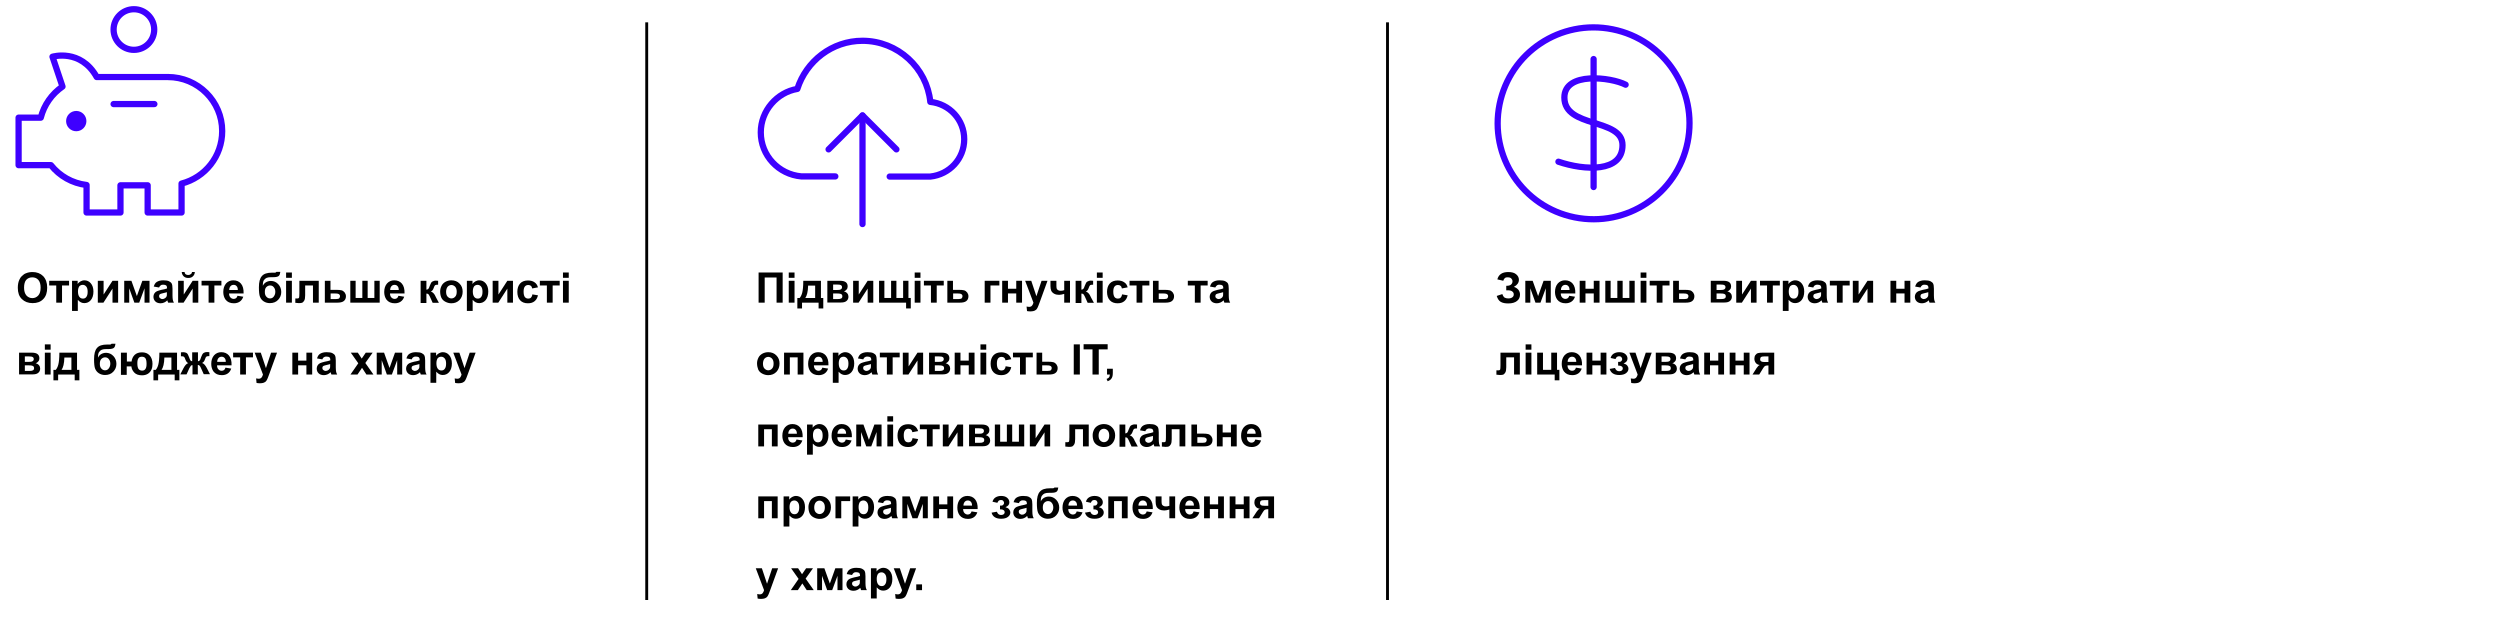 <?xml version="1.0" encoding="utf-8"?>
<!-- Generator: Adobe Illustrator 27.7.0, SVG Export Plug-In . SVG Version: 6.00 Build 0)  -->
<svg version="1.1" id="Layer_1" xmlns="http://www.w3.org/2000/svg" xmlns:xlink="http://www.w3.org/1999/xlink" x="0px" y="0px"
	 viewBox="0 0 1600 400" style="enable-background:new 0 0 1600 400;" xml:space="preserve">
<style type="text/css">
	.st0{fill:none;stroke:#3E00FF;stroke-width:4;stroke-linecap:round;stroke-linejoin:round;}
	.st1{fill:#3E00FF;}
	.st2{fill:none;stroke:#000000;stroke-width:1.849;stroke-miterlimit:10;}
	.st3{display:none;}
	.st4{display:inline;fill:#E44EFF;}
</style>
<g id="notes">
</g>
<g id="shapes">
</g>
<g transform="translate(0.5 0.5)">
	<line class="st0" x1="551.5" y1="142.9" x2="551.5" y2="73.4"/>
	<polyline class="st0" points="529.8,95.1 551.5,73.4 573.2,95.1 	"/>
	<path class="st0" d="M568.9,112.5h26c12.2-1.3,21.7-11.3,21.7-23.9s-9.5-22.6-21.7-23.9c-2.2-21.7-20.8-39.1-43.4-39.1
		c-19.5,0-36,13-41.7,30.8c-13,2.2-23.4,13.9-23.4,27.8c0,14.8,11.3,26.9,26,28.2h21.7"/>
</g>
<g transform="translate(0.5 0.5)">
	<circle class="st1" cx="48.3" cy="77" r="6.5"/>
	<circle class="st0" cx="85.2" cy="18.4" r="13"/>
	<line class="st0" x1="72.2" y1="66.1" x2="98.3" y2="66.1"/>
	<path class="st0" d="M106.9,48.8H61.4c-10.3-18.4-28.3-13-28.3-13l6.4,19.1c-6.8,4.7-11.8,11.7-13.9,19.9H11.4v30.4h20.7
		c5.5,6.9,13.6,11.6,22.8,12.7v17.6h21.7v-17.4h17.4v17.4h21.7v-18.5c15-3.9,26-17.4,26-33.6C141.7,64.3,126.1,48.8,106.9,48.8z"/>
</g>
<g transform="translate(0.5 0.5)">
	
		<ellipse transform="matrix(0.198 -0.98 0.98 0.198 740.917 1061.954)" class="st0" cx="1019.4" cy="78.2" rx="61.4" ry="61.4"/>
	<line class="st0" x1="1019.4" y1="37.3" x2="1019.4" y2="119.2"/>
	<path class="st0" d="M1039.9,53.7c-9.3-4.8-39.2-8.5-39.2,8.2c0,19.9,37.2,12.9,37.2,30.5s-24.2,16.3-41,10.6"/>
</g>
<g>
	<line class="st2" x1="888" y1="14.3" x2="888" y2="384"/>
	<line class="st2" x1="413.9" y1="14.3" x2="413.9" y2="384"/>
</g>
<g id="measuring_blocks" class="st3">
	<rect x="1017.3" y="256.5" class="st4" width="471.9" height="70"/>
	<rect x="72" y="-26.3" class="st4" width="70" height="136.7"/>
	<rect x="1021.9" y="49.6" class="st4" width="70" height="136.7"/>
</g>
<g>
	<path d="M11.4,184.2c0-2,0.3-3.6,0.9-5c0.4-1,1-1.9,1.8-2.6c0.8-0.8,1.6-1.4,2.5-1.7c1.2-0.5,2.6-0.8,4.2-0.8
		c2.8,0,5.1,0.9,6.8,2.6c1.7,1.8,2.6,4.2,2.6,7.4c0,3.1-0.8,5.6-2.5,7.3c-1.7,1.8-4,2.6-6.8,2.6c-2.9,0-5.2-0.9-6.9-2.6
		C12.2,189.7,11.4,187.3,11.4,184.2z M15.4,184.1c0,2.2,0.5,3.8,1.5,5c1,1.1,2.3,1.7,3.8,1.7s2.8-0.6,3.8-1.7c1-1.1,1.5-2.8,1.5-5
		c0-2.2-0.5-3.9-1.5-5c-1-1.1-2.3-1.6-3.9-1.6s-2.9,0.6-3.9,1.7C15.9,180.2,15.4,181.8,15.4,184.1z"/>
	<path d="M31.5,179.7h12.7v3h-4.5v11h-3.7v-11h-4.5V179.7z"/>
	<path d="M46.2,179.7h3.5v2.1c0.4-0.7,1.1-1.3,1.8-1.7s1.6-0.7,2.5-0.7c1.6,0,3,0.6,4.1,1.9s1.7,3,1.7,5.3c0,2.3-0.6,4.2-1.7,5.5
		c-1.1,1.3-2.5,1.9-4.2,1.9c-0.8,0-1.5-0.2-2.1-0.5c-0.6-0.3-1.3-0.8-2-1.6v7.1h-3.7V179.7z M49.9,186.5c0,1.6,0.3,2.7,0.9,3.5
		c0.6,0.8,1.4,1.1,2.3,1.1c0.9,0,1.6-0.3,2.1-1c0.6-0.7,0.9-1.8,0.9-3.4c0-1.5-0.3-2.6-0.9-3.3s-1.3-1.1-2.2-1.1
		c-0.9,0-1.7,0.3-2.3,1C50.2,184.1,49.9,185.1,49.9,186.5z"/>
	<path d="M62.7,179.7h3.6v8.8l5.7-8.8h3.6v14h-3.6v-9l-5.8,9h-3.6V179.7z"/>
	<path d="M79.5,179.7h4.6l3.5,9.8l3.5-9.8h4.6v14h-3.2v-9.2l-3.4,9.2H86l-3.3-9.2v9.2h-3.2V179.7z"/>
	<path d="M101.8,184l-3.4-0.6c0.4-1.4,1-2.4,2-3s2.3-1,4.1-1c1.7,0,2.9,0.2,3.7,0.6c0.8,0.4,1.4,0.9,1.7,1.5
		c0.3,0.6,0.5,1.7,0.5,3.3l0,4.3c0,1.2,0.1,2.1,0.2,2.7c0.1,0.6,0.3,1.2,0.7,1.9h-3.7c-0.1-0.2-0.2-0.6-0.4-1.1
		c-0.1-0.2-0.1-0.4-0.1-0.4c-0.6,0.6-1.3,1.1-2,1.4s-1.5,0.5-2.3,0.5c-1.4,0-2.6-0.4-3.4-1.2c-0.8-0.8-1.2-1.8-1.2-3
		c0-0.8,0.2-1.5,0.6-2.1c0.4-0.6,0.9-1.1,1.6-1.4c0.7-0.3,1.7-0.6,2.9-0.9c1.7-0.3,2.9-0.6,3.6-0.9v-0.4c0-0.7-0.2-1.2-0.5-1.5
		c-0.4-0.3-1-0.5-2-0.5c-0.7,0-1.2,0.1-1.5,0.4C102.4,182.9,102.1,183.4,101.8,184z M106.8,187c-0.5,0.2-1.2,0.3-2.3,0.6
		s-1.7,0.4-2,0.6c-0.5,0.3-0.7,0.8-0.7,1.3c0,0.5,0.2,1,0.6,1.3s0.9,0.6,1.5,0.6c0.7,0,1.3-0.2,1.9-0.7c0.4-0.3,0.7-0.7,0.9-1.2
		c0.1-0.3,0.1-0.9,0.1-1.8V187z"/>
	<path d="M114,179.7h3.6v8.8l5.7-8.8h3.6v14h-3.6v-9l-5.8,9H114V179.7z M122.9,174.1h1.8c-0.1,1.2-0.5,2.1-1.3,2.8
		c-0.7,0.7-1.7,1-2.9,1s-2.1-0.3-2.9-1c-0.7-0.7-1.2-1.6-1.3-2.8h1.8c0.1,0.6,0.3,1.1,0.7,1.4c0.4,0.3,0.9,0.5,1.6,0.5
		s1.3-0.2,1.6-0.5C122.6,175.2,122.8,174.7,122.9,174.1z"/>
	<path d="M129,179.7h12.7v3h-4.5v11h-3.7v-11H129V179.7z"/>
	<path d="M152,189.3l3.7,0.6c-0.5,1.4-1.2,2.4-2.2,3.1c-1,0.7-2.3,1.1-3.8,1.1c-2.4,0-4.2-0.8-5.4-2.4c-0.9-1.3-1.4-2.9-1.4-4.8
		c0-2.3,0.6-4.1,1.8-5.5c1.2-1.3,2.7-2,4.6-2c2.1,0,3.7,0.7,4.9,2.1c1.2,1.4,1.8,3.5,1.7,6.3h-9.3c0,1.1,0.3,2,0.9,2.6
		c0.6,0.6,1.3,0.9,2.1,0.9c0.6,0,1.1-0.2,1.5-0.5S151.8,190,152,189.3z M152.2,185.5c0-1.1-0.3-1.9-0.8-2.4
		c-0.5-0.6-1.2-0.8-1.9-0.8c-0.8,0-1.5,0.3-2,0.9s-0.8,1.4-0.8,2.4H152.2z"/>
	<path d="M176.9,174h2.5c-0.1,1.1-0.4,2-0.9,2.5c-0.5,0.6-1.8,0.9-3.7,0.9c-0.2,0-0.5,0-0.7,0h-0.5c-1.2,0-2.1,0.1-2.9,0.4
		c-0.7,0.3-1.3,0.8-1.8,1.5s-0.7,2-0.7,3.6c0.5-1,1.2-1.8,2.1-2.3c0.9-0.5,1.9-0.8,3.1-0.8c1.8,0,3.4,0.7,4.7,2.1
		c1.3,1.4,1.9,3.1,1.9,5c0,2-0.7,3.6-2,5s-3.1,2.1-5.3,2.1c-1.5,0-2.8-0.4-3.9-1.1s-1.9-1.7-2.4-2.9c-0.5-1.2-0.7-3.3-0.7-6.1
		c0-3.4,0.6-5.8,1.9-7.2c1.2-1.5,3.4-2.2,6.5-2.2h1.9C176.4,174.5,176.7,174.3,176.9,174z M169.5,186.9c0,1.3,0.3,2.3,1,3
		c0.6,0.7,1.4,1.1,2.3,1.1c1,0,1.8-0.4,2.4-1.2c0.6-0.8,1-1.8,1-3c0-1.2-0.3-2.2-1-3c-0.6-0.8-1.4-1.1-2.4-1.1
		c-0.9,0-1.7,0.4-2.4,1.1S169.5,185.6,169.5,186.9z"/>
	<path d="M183.1,177.8v-3.4h3.7v3.4H183.1z M183.1,193.7v-14h3.7v14H183.1z"/>
	<path d="M191.6,179.7H204v14h-3.7v-11h-5v6.3c0,1.6-0.2,2.7-0.6,3.4c-0.4,0.6-0.8,1.1-1.2,1.3s-1.2,0.3-2.2,0.3
		c-0.6,0-1.4-0.1-2.3-0.2V191c0.1,0,0.3,0,0.6,0c0.4,0,0.7,0,0.9,0c0.5,0,0.8-0.2,0.9-0.5c0.1-0.3,0.2-1.2,0.2-2.7V179.7z"/>
	<path d="M207.8,179.7h3.7v5.8h3.7c1.5,0,2.6,0.1,3.4,0.3s1.4,0.7,2,1.4c0.5,0.7,0.8,1.5,0.8,2.4c0,1.4-0.5,2.4-1.4,3.1
		c-0.9,0.7-2.3,1-4.2,1h-7.9V179.7z M211.5,191.4h3.5c1.1,0,1.8-0.2,2.1-0.5c0.3-0.4,0.5-0.8,0.5-1.3c0-0.7-0.3-1.1-0.8-1.4
		c-0.5-0.3-1.5-0.4-2.8-0.4h-2.4V191.4z"/>
	<path d="M224.2,179.7h3.4v11h4.3v-11h3.4v11h4.3v-11h3.4v14h-18.8V179.7z"/>
	<path d="M255,189.3l3.7,0.6c-0.5,1.4-1.2,2.4-2.2,3.1c-1,0.7-2.3,1.1-3.8,1.1c-2.4,0-4.2-0.8-5.4-2.4c-0.9-1.3-1.4-2.9-1.4-4.8
		c0-2.3,0.6-4.1,1.8-5.5c1.2-1.3,2.7-2,4.6-2c2.1,0,3.7,0.7,4.9,2.1c1.2,1.4,1.8,3.5,1.7,6.3h-9.3c0,1.1,0.3,2,0.9,2.6
		c0.6,0.6,1.3,0.9,2.1,0.9c0.6,0,1.1-0.2,1.5-0.5S254.8,190,255,189.3z M255.2,185.5c0-1.1-0.3-1.9-0.8-2.4
		c-0.5-0.6-1.2-0.8-1.9-0.8c-0.8,0-1.5,0.3-2,0.9s-0.8,1.4-0.8,2.4H255.2z"/>
	<path d="M269.2,179.7h3.7v5.7c0.6-0.1,1.1-0.3,1.3-0.6s0.6-1,0.9-2c0.5-1.4,1-2.3,1.6-2.6s1.3-0.6,2.2-0.6c0.3,0,0.8,0,1.5,0.1
		l0,2.5c-1,0-1.6,0.1-1.9,0.3c-0.3,0.2-0.6,0.8-0.9,1.7c-0.4,1.3-1.1,2.1-1.9,2.4c1.2,0.3,2.2,1.3,3,3c0,0.1,0.1,0.2,0.1,0.3
		l2.1,3.9h-4l-1.8-4c-0.4-0.8-0.7-1.3-1-1.6c-0.3-0.2-0.7-0.3-1.2-0.3v6h-3.7V179.7z"/>
	<path d="M281.7,186.5c0-1.2,0.3-2.4,0.9-3.6s1.5-2,2.6-2.6c1.1-0.6,2.4-0.9,3.7-0.9c2.1,0,3.9,0.7,5.2,2.1c1.4,1.4,2,3.1,2,5.2
		c0,2.1-0.7,3.9-2,5.3c-1.4,1.4-3.1,2.1-5.2,2.1c-1.3,0-2.5-0.3-3.7-0.9c-1.2-0.6-2.1-1.4-2.7-2.6
		C282,189.5,281.7,188.2,281.7,186.5z M285.5,186.7c0,1.4,0.3,2.5,1,3.2s1.5,1.1,2.4,1.1s1.8-0.4,2.4-1.1c0.7-0.7,1-1.8,1-3.2
		c0-1.4-0.3-2.4-1-3.2c-0.7-0.7-1.5-1.1-2.4-1.1s-1.8,0.4-2.4,1.1S285.5,185.4,285.5,186.7z"/>
	<path d="M298.9,179.7h3.5v2.1c0.4-0.7,1.1-1.3,1.8-1.7s1.6-0.7,2.5-0.7c1.6,0,3,0.6,4.1,1.9s1.7,3,1.7,5.3c0,2.3-0.6,4.2-1.7,5.5
		c-1.1,1.3-2.5,1.9-4.2,1.9c-0.8,0-1.5-0.2-2.1-0.5c-0.6-0.3-1.3-0.8-2-1.6v7.1h-3.7V179.7z M302.6,186.5c0,1.6,0.3,2.7,0.9,3.5
		c0.6,0.8,1.4,1.1,2.3,1.1c0.9,0,1.6-0.3,2.1-1c0.6-0.7,0.9-1.8,0.9-3.4c0-1.5-0.3-2.6-0.9-3.3s-1.3-1.1-2.2-1.1
		c-0.9,0-1.7,0.3-2.3,1C302.9,184.1,302.6,185.1,302.6,186.5z"/>
	<path d="M315.4,179.7h3.6v8.8l5.7-8.8h3.6v14h-3.6v-9l-5.8,9h-3.6V179.7z"/>
	<path d="M344.3,183.9l-3.7,0.7c-0.1-0.7-0.4-1.3-0.8-1.6c-0.4-0.4-1-0.6-1.7-0.6c-0.9,0-1.7,0.3-2.2,1c-0.5,0.6-0.8,1.7-0.8,3.2
		c0,1.7,0.3,2.8,0.8,3.5c0.6,0.7,1.3,1,2.2,1c0.7,0,1.3-0.2,1.7-0.6c0.4-0.4,0.8-1.1,0.9-2.1l3.6,0.6c-0.4,1.7-1.1,2.9-2.2,3.8
		s-2.5,1.3-4.3,1.3c-2,0-3.7-0.6-4.9-1.9c-1.2-1.3-1.8-3.1-1.8-5.4c0-2.3,0.6-4.1,1.8-5.4c1.2-1.3,2.9-1.9,5-1.9
		c1.7,0,3.1,0.4,4.1,1.1C343.1,181.3,343.9,182.4,344.3,183.9z"/>
	<path d="M345.5,179.7h12.7v3h-4.5v11h-3.7v-11h-4.5V179.7z"/>
	<path d="M360.3,177.8v-3.4h3.7v3.4H360.3z M360.3,193.7v-14h3.7v14H360.3z"/>
	<path d="M12.2,225.7h8.1c1.7,0,2.9,0.3,3.7,0.9s1.2,1.5,1.2,2.7c0,0.8-0.2,1.5-0.7,2c-0.5,0.6-1,1-1.7,1.2c1,0.2,1.7,0.7,2.2,1.3
		s0.7,1.4,0.7,2.1c0,1.1-0.4,2-1.2,2.7c-0.8,0.7-2,1-3.5,1h-8.8V225.7z M15.9,231.6h2.4c1.2,0,2-0.1,2.5-0.4
		c0.5-0.3,0.8-0.7,0.8-1.4c0-0.6-0.2-1-0.7-1.3c-0.5-0.3-1.3-0.4-2.6-0.4h-2.4V231.6z M15.9,237.4h2.9c1.1,0,1.8-0.1,2.3-0.4
		s0.7-0.7,0.7-1.4c0-0.7-0.3-1.2-0.8-1.4c-0.6-0.3-1.6-0.4-3.2-0.4h-1.9V237.4z"/>
	<path d="M28.7,223.8v-3.4h3.7v3.4H28.7z M28.7,239.7v-14h3.7v14H28.7z"/>
	<path d="M47.8,239.7H37.2v3.7h-3v-6.7h1.5c0.6-0.7,1.2-1.8,1.6-3.3s0.7-4.1,0.7-7.7h11.3v11h1.5v6.7h-3V239.7z M45.7,236.7l0-7.9
		h-4.5c-0.1,3.9-0.8,6.5-1.8,7.9H45.7z"/>
	<path d="M71.4,220h2.5c-0.1,1.1-0.4,2-0.9,2.5c-0.5,0.6-1.8,0.9-3.7,0.9c-0.2,0-0.5,0-0.7,0h-0.5c-1.2,0-2.1,0.1-2.9,0.4
		c-0.7,0.3-1.3,0.8-1.8,1.5s-0.7,2-0.7,3.6c0.5-1,1.2-1.8,2.1-2.3c0.9-0.5,1.9-0.8,3.1-0.8c1.8,0,3.4,0.7,4.7,2.1
		c1.3,1.4,1.9,3.1,1.9,5c0,2-0.7,3.6-2,5s-3.1,2.1-5.3,2.1c-1.5,0-2.8-0.4-3.9-1.1s-1.9-1.7-2.4-2.9c-0.5-1.2-0.7-3.3-0.7-6.1
		c0-3.4,0.6-5.8,1.9-7.2c1.2-1.5,3.4-2.2,6.5-2.2h1.9C70.8,220.5,71.2,220.3,71.4,220z M63.9,232.9c0,1.3,0.3,2.3,1,3
		c0.6,0.7,1.4,1.1,2.3,1.1c1,0,1.8-0.4,2.4-1.2c0.6-0.8,1-1.8,1-3c0-1.2-0.3-2.2-1-3c-0.6-0.8-1.4-1.1-2.4-1.1
		c-0.9,0-1.7,0.4-2.4,1.1S63.9,231.6,63.9,232.9z"/>
	<path d="M77.5,225.7h3.7v5.7h3c0.2-1.8,0.9-3.2,2-4.3c1.2-1.1,2.7-1.6,4.7-1.6c2,0,3.6,0.6,4.8,1.9s1.9,3.1,1.9,5.5
		c0,1.4-0.2,2.6-0.7,3.7s-1.2,1.9-2.2,2.6c-1,0.6-2.2,1-3.8,1c-2.2,0-3.9-0.6-5-1.8c-1.1-1.2-1.7-2.5-1.8-3.9h-3v5.4h-3.7V225.7z
		 M90.8,228.3c-1,0-1.8,0.3-2.2,1c-0.5,0.7-0.7,1.7-0.7,3.2c0,1.8,0.3,3.1,0.8,3.7c0.5,0.6,1.3,1,2.3,1c0.9,0,1.7-0.4,2.1-1.1
		c0.5-0.7,0.7-1.8,0.7-3.3c0-1.8-0.3-3-0.8-3.6C92.5,228.6,91.8,228.3,90.8,228.3z"/>
	<path d="M111.8,239.7h-10.6v3.7h-3v-6.7h1.5c0.6-0.7,1.2-1.8,1.6-3.3s0.7-4.1,0.7-7.7h11.3v11h1.5v6.7h-3V239.7z M109.7,236.7
		l0-7.9h-4.5c-0.1,3.9-0.8,6.5-1.8,7.9H109.7z"/>
	<path d="M123.2,239.7v-6c-0.5,0-0.8,0.1-1,0.3c-0.2,0.2-0.5,0.7-1,1.6l-1.8,4h-4l2-3.9c1-1.9,2-3,3.1-3.3c-0.8-0.3-1.4-1.1-1.9-2.4
		c-0.3-1-0.6-1.5-0.9-1.7c-0.3-0.2-0.9-0.3-1.9-0.3v-2.5c0.7,0,1.2-0.1,1.5-0.1c0.8,0,1.5,0.2,2.1,0.5s1.1,1.3,1.6,2.7
		c0.4,1.1,0.7,1.8,0.9,2.1c0.2,0.3,0.6,0.5,1.1,0.5v-5.7h3.7v5.7c0.5,0,0.8-0.2,1.1-0.5s0.6-1,0.9-2.1c0.5-1.4,1-2.3,1.6-2.7
		c0.6-0.4,1.3-0.6,2.2-0.6c0.3,0,0.7,0,1.5,0.1v2.5c-1,0-1.6,0.1-1.9,0.3c-0.3,0.2-0.6,0.8-0.9,1.7c-0.4,1.3-1.1,2.1-1.9,2.4
		c1.1,0.3,2.1,1.4,3.1,3.3l2,3.9h-4l-1.8-4c-0.3-0.7-0.6-1.2-0.9-1.5c-0.3-0.3-0.6-0.4-1.1-0.4v6H123.2z"/>
	<path d="M144.3,235.3l3.7,0.6c-0.5,1.4-1.2,2.4-2.2,3.1c-1,0.7-2.3,1.1-3.8,1.1c-2.4,0-4.2-0.8-5.4-2.4c-0.9-1.3-1.4-2.9-1.4-4.8
		c0-2.3,0.6-4.1,1.8-5.5c1.2-1.3,2.7-2,4.6-2c2.1,0,3.7,0.7,4.9,2.1c1.2,1.4,1.8,3.5,1.7,6.3h-9.3c0,1.1,0.3,2,0.9,2.6
		c0.6,0.6,1.3,0.9,2.1,0.9c0.6,0,1.1-0.2,1.5-0.5S144.1,236,144.3,235.3z M144.5,231.5c0-1.1-0.3-1.9-0.8-2.4
		c-0.5-0.6-1.2-0.8-1.9-0.8c-0.8,0-1.5,0.3-2,0.9s-0.8,1.4-0.8,2.4H144.5z"/>
	<path d="M149.2,225.7h12.7v3h-4.5v11h-3.7v-11h-4.5V225.7z"/>
	<path d="M163,225.7h3.9l3.3,9.9l3.3-9.9h3.8l-4.9,13.5l-0.9,2.4c-0.3,0.8-0.6,1.4-0.9,1.9s-0.6,0.8-1,1c-0.4,0.3-0.9,0.5-1.4,0.6
		s-1.2,0.2-1.9,0.2c-0.7,0-1.4-0.1-2.1-0.2l-0.3-2.9c0.6,0.1,1.1,0.2,1.6,0.2c0.9,0,1.5-0.3,1.9-0.8c0.4-0.5,0.7-1.1,0.9-1.9
		L163,225.7z"/>
	<path d="M187.1,225.7h3.7v5.1h5.3v-5.1h3.7v14h-3.7v-5.9h-5.3v5.9h-3.7V225.7z"/>
	<path d="M206.3,230l-3.4-0.6c0.4-1.4,1-2.4,2-3s2.3-1,4.1-1c1.7,0,2.9,0.2,3.7,0.6c0.8,0.4,1.4,0.9,1.7,1.5
		c0.3,0.6,0.5,1.7,0.5,3.3l0,4.3c0,1.2,0.1,2.1,0.2,2.7c0.1,0.6,0.3,1.2,0.7,1.9h-3.7c-0.1-0.2-0.2-0.6-0.4-1.1
		c-0.1-0.2-0.1-0.4-0.1-0.4c-0.6,0.6-1.3,1.1-2,1.4s-1.5,0.5-2.3,0.5c-1.4,0-2.6-0.4-3.4-1.2c-0.8-0.8-1.2-1.8-1.2-3
		c0-0.8,0.2-1.5,0.6-2.1c0.4-0.6,0.9-1.1,1.6-1.4c0.7-0.3,1.7-0.6,2.9-0.9c1.7-0.3,2.9-0.6,3.6-0.9v-0.4c0-0.7-0.2-1.2-0.5-1.5
		c-0.4-0.3-1-0.5-2-0.5c-0.7,0-1.2,0.1-1.5,0.4C206.8,228.9,206.5,229.4,206.3,230z M211.3,233c-0.5,0.2-1.2,0.3-2.3,0.6
		s-1.7,0.4-2,0.6c-0.5,0.3-0.7,0.8-0.7,1.3c0,0.5,0.2,1,0.6,1.3s0.9,0.6,1.5,0.6c0.7,0,1.3-0.2,1.9-0.7c0.4-0.3,0.7-0.7,0.9-1.2
		c0.1-0.3,0.1-0.9,0.1-1.8V233z"/>
	<path d="M224.3,239.7l5-7.2l-4.8-6.8h4.5l2.5,3.8l2.6-3.8h4.4l-4.7,6.6l5.2,7.4h-4.5l-2.8-4.3l-2.9,4.3H224.3z"/>
	<path d="M241.2,225.7h4.6l3.5,9.8l3.5-9.8h4.6v14h-3.2v-9.2l-3.4,9.2h-3.2l-3.3-9.2v9.2h-3.2V225.7z"/>
	<path d="M263.5,230l-3.4-0.6c0.4-1.4,1-2.4,2-3s2.3-1,4.1-1c1.7,0,2.9,0.2,3.7,0.6c0.8,0.4,1.4,0.9,1.7,1.5
		c0.3,0.6,0.5,1.7,0.5,3.3l0,4.3c0,1.2,0.1,2.1,0.2,2.7c0.1,0.6,0.3,1.2,0.7,1.9h-3.7c-0.1-0.2-0.2-0.6-0.4-1.1
		c-0.1-0.2-0.1-0.4-0.1-0.4c-0.6,0.6-1.3,1.1-2,1.4s-1.5,0.5-2.3,0.5c-1.4,0-2.6-0.4-3.4-1.2c-0.8-0.8-1.2-1.8-1.2-3
		c0-0.8,0.2-1.5,0.6-2.1c0.4-0.6,0.9-1.1,1.6-1.4c0.7-0.3,1.7-0.6,2.9-0.9c1.7-0.3,2.9-0.6,3.6-0.9v-0.4c0-0.7-0.2-1.2-0.5-1.5
		c-0.4-0.3-1-0.5-2-0.5c-0.7,0-1.2,0.1-1.5,0.4C264,228.9,263.7,229.4,263.5,230z M268.4,233c-0.5,0.2-1.2,0.3-2.3,0.6
		s-1.7,0.4-2,0.6c-0.5,0.3-0.7,0.8-0.7,1.3c0,0.5,0.2,1,0.6,1.3s0.9,0.6,1.5,0.6c0.7,0,1.3-0.2,1.9-0.7c0.4-0.3,0.7-0.7,0.9-1.2
		c0.1-0.3,0.1-0.9,0.1-1.8V233z"/>
	<path d="M275.6,225.7h3.5v2.1c0.4-0.7,1.1-1.3,1.8-1.7s1.6-0.7,2.5-0.7c1.6,0,3,0.6,4.1,1.9s1.7,3,1.7,5.3c0,2.3-0.6,4.2-1.7,5.5
		c-1.1,1.3-2.5,1.9-4.2,1.9c-0.8,0-1.5-0.2-2.1-0.5c-0.6-0.3-1.3-0.8-2-1.6v7.1h-3.7V225.7z M279.3,232.5c0,1.6,0.3,2.7,0.9,3.5
		c0.6,0.8,1.4,1.1,2.3,1.1c0.9,0,1.6-0.3,2.1-1c0.6-0.7,0.9-1.8,0.9-3.4c0-1.5-0.3-2.6-0.9-3.3s-1.3-1.1-2.2-1.1
		c-0.9,0-1.7,0.3-2.3,1C279.6,230.1,279.3,231.1,279.3,232.5z"/>
	<path d="M290.1,225.7h3.9l3.3,9.9l3.3-9.9h3.8l-4.9,13.5l-0.9,2.4c-0.3,0.8-0.6,1.4-0.9,1.9s-0.6,0.8-1,1c-0.4,0.3-0.9,0.5-1.4,0.6
		s-1.2,0.2-1.9,0.2c-0.7,0-1.4-0.1-2.1-0.2l-0.3-2.9c0.6,0.1,1.1,0.2,1.6,0.2c0.9,0,1.5-0.3,1.9-0.8c0.4-0.5,0.7-1.1,0.9-1.9
		L290.1,225.7z"/>
</g>
<g>
	<path d="M962.1,179.7l-3.8-0.9c0.8-3.1,3.1-4.7,7-4.7c2.3,0,4,0.5,5.1,1.5c1.2,1,1.7,2.2,1.7,3.5c0,0.9-0.3,1.8-0.8,2.5
		c-0.5,0.7-1.3,1.4-2.4,2c1.3,0.4,2.2,1.1,2.9,1.9c0.6,0.8,1,1.8,1,3c0,1.7-0.6,3.1-1.9,4.1c-1.2,1-3.1,1.6-5.6,1.6
		c-2,0-3.6-0.3-4.8-1c-1.2-0.7-2-1.9-2.6-3.8l3.6-1.2c0.4,1.2,0.9,1.9,1.5,2.3c0.6,0.3,1.4,0.5,2.3,0.5c1.2,0,2.1-0.3,2.7-0.8
		c0.6-0.5,0.8-1.1,0.8-1.8c0-0.8-0.3-1.4-1-1.9c-0.6-0.5-1.6-0.7-2.9-0.7H964v-2.9h0.4c1.2,0,2.1-0.3,2.7-0.8s0.9-1.2,0.9-2.1
		c0-0.7-0.3-1.3-0.8-1.8c-0.5-0.5-1.2-0.7-2.2-0.7C963.6,177.3,962.5,178.1,962.1,179.7z"/>
	<path d="M976.3,179.7h4.6l3.5,9.8l3.5-9.8h4.6v14h-3.2v-9.2l-3.4,9.2h-3.2l-3.3-9.2v9.2h-3.2V179.7z"/>
	<path d="M1004.3,189.3l3.7,0.6c-0.5,1.4-1.2,2.4-2.2,3.1c-1,0.7-2.3,1.1-3.8,1.1c-2.4,0-4.2-0.8-5.4-2.4c-0.9-1.3-1.4-2.9-1.4-4.8
		c0-2.3,0.6-4.1,1.8-5.5c1.2-1.3,2.7-2,4.6-2c2.1,0,3.7,0.7,4.9,2.1c1.2,1.4,1.8,3.5,1.7,6.3h-9.3c0,1.1,0.3,2,0.9,2.6
		c0.6,0.6,1.3,0.9,2.1,0.9c0.6,0,1.1-0.2,1.5-0.5S1004.1,190,1004.3,189.3z M1004.5,185.5c0-1.1-0.3-1.9-0.8-2.4
		c-0.5-0.6-1.2-0.8-1.9-0.8c-0.8,0-1.5,0.3-2,0.9s-0.8,1.4-0.8,2.4H1004.5z"/>
	<path d="M1011,179.7h3.7v5.1h5.3v-5.1h3.7v14h-3.7v-5.9h-5.3v5.9h-3.7V179.7z"/>
	<path d="M1027.4,179.7h3.4v11h4.3v-11h3.4v11h4.3v-11h3.4v14h-18.8V179.7z"/>
	<path d="M1050,177.8v-3.4h3.7v3.4H1050z M1050,193.7v-14h3.7v14H1050z"/>
	<path d="M1055.8,179.7h12.7v3h-4.5v11h-3.7v-11h-4.5V179.7z"/>
	<path d="M1070.8,179.7h3.7v5.8h3.7c1.5,0,2.6,0.1,3.4,0.3s1.4,0.7,2,1.4c0.5,0.7,0.8,1.5,0.8,2.4c0,1.4-0.5,2.4-1.4,3.1
		c-0.9,0.7-2.3,1-4.2,1h-8V179.7z M1074.5,191.4h3.5c1.1,0,1.8-0.2,2.1-0.5c0.3-0.4,0.5-0.8,0.5-1.3c0-0.7-0.3-1.1-0.8-1.4
		c-0.5-0.3-1.5-0.4-2.8-0.4h-2.4V191.4z"/>
	<path d="M1094.9,179.7h8.1c1.7,0,2.9,0.3,3.7,0.9s1.2,1.5,1.2,2.7c0,0.8-0.2,1.5-0.7,2c-0.5,0.6-1,1-1.7,1.2c1,0.2,1.7,0.7,2.2,1.3
		s0.7,1.4,0.7,2.1c0,1.1-0.4,2-1.2,2.7c-0.8,0.7-2,1-3.5,1h-8.8V179.7z M1098.6,185.6h2.4c1.2,0,2-0.1,2.5-0.4
		c0.5-0.3,0.8-0.7,0.8-1.4c0-0.6-0.2-1-0.7-1.3c-0.5-0.3-1.3-0.4-2.6-0.4h-2.4V185.6z M1098.6,191.4h2.9c1.1,0,1.8-0.1,2.3-0.4
		s0.7-0.7,0.7-1.4c0-0.7-0.3-1.2-0.8-1.4c-0.6-0.3-1.6-0.4-3.2-0.4h-1.9V191.4z"/>
	<path d="M1111.3,179.7h3.6v8.8l5.7-8.8h3.6v14h-3.6v-9l-5.8,9h-3.6V179.7z"/>
	<path d="M1126.4,179.7h12.7v3h-4.5v11h-3.7v-11h-4.5V179.7z"/>
	<path d="M1141.1,179.7h3.5v2.1c0.4-0.7,1.1-1.3,1.8-1.7s1.6-0.7,2.5-0.7c1.6,0,3,0.6,4.1,1.9s1.7,3,1.7,5.3c0,2.3-0.6,4.2-1.7,5.5
		c-1.1,1.3-2.5,1.9-4.2,1.9c-0.8,0-1.5-0.2-2.1-0.5c-0.6-0.3-1.3-0.8-2-1.6v7.1h-3.7V179.7z M1144.8,186.5c0,1.6,0.3,2.7,0.9,3.5
		c0.6,0.8,1.4,1.1,2.3,1.1c0.9,0,1.6-0.3,2.1-1c0.6-0.7,0.9-1.8,0.9-3.4c0-1.5-0.3-2.6-0.9-3.3s-1.3-1.1-2.2-1.1
		c-0.9,0-1.7,0.3-2.3,1C1145.1,184.1,1144.8,185.1,1144.8,186.5z"/>
	<path d="M1160.5,184l-3.4-0.6c0.4-1.4,1-2.4,2-3s2.3-1,4.1-1c1.7,0,2.9,0.2,3.7,0.6c0.8,0.4,1.4,0.9,1.7,1.5
		c0.3,0.6,0.5,1.7,0.5,3.3l0,4.3c0,1.2,0.1,2.1,0.2,2.7c0.1,0.6,0.3,1.2,0.7,1.9h-3.7c-0.1-0.2-0.2-0.6-0.4-1.1
		c-0.1-0.2-0.1-0.4-0.1-0.4c-0.6,0.6-1.3,1.1-2,1.4s-1.5,0.5-2.3,0.5c-1.4,0-2.6-0.4-3.4-1.2c-0.8-0.8-1.2-1.8-1.2-3
		c0-0.8,0.2-1.5,0.6-2.1c0.4-0.6,0.9-1.1,1.6-1.4c0.7-0.3,1.7-0.6,2.9-0.9c1.7-0.3,2.9-0.6,3.6-0.9v-0.4c0-0.7-0.2-1.2-0.5-1.5
		c-0.4-0.3-1-0.5-2-0.5c-0.7,0-1.2,0.1-1.5,0.4C1161,182.9,1160.7,183.4,1160.5,184z M1165.5,187c-0.5,0.2-1.2,0.3-2.3,0.6
		s-1.7,0.4-2,0.6c-0.5,0.3-0.7,0.8-0.7,1.3c0,0.5,0.2,1,0.6,1.3s0.9,0.6,1.5,0.6c0.7,0,1.3-0.2,1.9-0.7c0.4-0.3,0.7-0.7,0.9-1.2
		c0.1-0.3,0.1-0.9,0.1-1.8V187z"/>
	<path d="M1171.1,179.7h12.7v3h-4.5v11h-3.7v-11h-4.5V179.7z"/>
	<path d="M1185.9,179.7h3.6v8.8l5.7-8.8h3.6v14h-3.6v-9l-5.8,9h-3.6V179.7z"/>
	<path d="M1209.9,179.7h3.7v5.1h5.3v-5.1h3.7v14h-3.7v-5.9h-5.3v5.9h-3.7V179.7z"/>
	<path d="M1229.1,184l-3.4-0.6c0.4-1.4,1-2.4,2-3s2.3-1,4.1-1c1.7,0,2.9,0.2,3.7,0.6c0.8,0.4,1.4,0.9,1.7,1.5
		c0.3,0.6,0.5,1.7,0.5,3.3l0,4.3c0,1.2,0.1,2.1,0.2,2.7c0.1,0.6,0.3,1.2,0.7,1.9h-3.7c-0.1-0.2-0.2-0.6-0.4-1.1
		c-0.1-0.2-0.1-0.4-0.1-0.4c-0.6,0.6-1.3,1.1-2,1.4s-1.5,0.5-2.3,0.5c-1.4,0-2.6-0.4-3.4-1.2c-0.8-0.8-1.2-1.8-1.2-3
		c0-0.8,0.2-1.5,0.6-2.1c0.4-0.6,0.9-1.1,1.6-1.4c0.7-0.3,1.7-0.6,2.9-0.9c1.7-0.3,2.9-0.6,3.6-0.9v-0.4c0-0.7-0.2-1.2-0.5-1.5
		c-0.4-0.3-1-0.5-2-0.5c-0.7,0-1.2,0.1-1.5,0.4C1229.7,182.9,1229.4,183.4,1229.1,184z M1234.1,187c-0.5,0.2-1.2,0.3-2.3,0.6
		s-1.7,0.4-2,0.6c-0.5,0.3-0.7,0.8-0.7,1.3c0,0.5,0.2,1,0.6,1.3s0.9,0.6,1.5,0.6c0.7,0,1.3-0.2,1.9-0.7c0.4-0.3,0.7-0.7,0.9-1.2
		c0.1-0.3,0.1-0.9,0.1-1.8V187z"/>
	<path d="M960.3,225.7h12.4v14H969v-11h-5v6.3c0,1.6-0.2,2.7-0.6,3.4c-0.4,0.6-0.8,1.1-1.2,1.3S961,240,960,240
		c-0.6,0-1.4-0.1-2.3-0.2V237c0.1,0,0.3,0,0.6,0c0.4,0,0.7,0,0.9,0c0.5,0,0.8-0.2,0.9-0.5c0.1-0.3,0.2-1.2,0.2-2.7V225.7z"/>
	<path d="M976.4,223.8v-3.4h3.7v3.4H976.4z M976.4,239.7v-14h3.7v14H976.4z"/>
	<path d="M983.8,225.7h3.7v11h5.3v-11h3.7v11h1.5v6.7h-3v-3.7h-11.2V225.7z"/>
	<path d="M1008.6,235.3l3.7,0.6c-0.5,1.4-1.2,2.4-2.2,3.1c-1,0.7-2.3,1.1-3.8,1.1c-2.4,0-4.2-0.8-5.4-2.4c-0.9-1.3-1.4-2.9-1.4-4.8
		c0-2.3,0.6-4.1,1.8-5.5c1.2-1.3,2.7-2,4.6-2c2.1,0,3.7,0.7,4.9,2.1c1.2,1.4,1.8,3.5,1.7,6.3h-9.3c0,1.1,0.3,2,0.9,2.6
		c0.6,0.6,1.3,0.9,2.1,0.9c0.6,0,1.1-0.2,1.5-0.5S1008.4,236,1008.6,235.3z M1008.8,231.5c0-1.1-0.3-1.9-0.8-2.4
		c-0.5-0.6-1.2-0.8-1.9-0.8c-0.8,0-1.5,0.3-2,0.9s-0.8,1.4-0.8,2.4H1008.8z"/>
	<path d="M1015.4,225.7h3.7v5.1h5.3v-5.1h3.7v14h-3.7v-5.9h-5.3v5.9h-3.7V225.7z"/>
	<path d="M1035.6,234v-2.4c0.6,0,1.1,0,1.4-0.1c0.3-0.1,0.6-0.3,0.8-0.6c0.3-0.3,0.4-0.7,0.4-1.1c0-0.4-0.2-0.8-0.5-1.2
		c-0.3-0.4-0.8-0.6-1.4-0.6c-0.5,0-0.9,0.1-1.3,0.3s-0.7,0.7-1.1,1.5l-3.1-0.7c0.3-1.2,1-2.2,2-2.8s2.2-0.9,3.5-0.9
		c1.7,0,3,0.4,3.9,1.2c0.9,0.8,1.4,1.7,1.4,2.9c0,0.7-0.2,1.3-0.6,1.8c-0.4,0.5-1,0.9-1.9,1.3c1,0.3,1.8,0.7,2.3,1.3
		c0.5,0.6,0.8,1.3,0.8,2.1c0,1.1-0.5,2-1.5,2.8c-1,0.8-2.5,1.2-4.4,1.2c-3.3,0-5.4-1.3-6.1-3.9l3.4-0.6c0.5,1.4,1.4,2.1,2.7,2.1
		c0.7,0,1.2-0.2,1.7-0.5c0.4-0.4,0.6-0.8,0.6-1.3c0-0.5-0.2-1-0.7-1.3c-0.4-0.3-1-0.5-1.7-0.5H1035.6z"/>
	<path d="M1042.8,225.7h3.9l3.3,9.9l3.3-9.9h3.8l-4.9,13.5l-0.9,2.4c-0.3,0.8-0.6,1.4-0.9,1.9c-0.3,0.4-0.6,0.8-1,1
		c-0.4,0.3-0.9,0.5-1.4,0.6c-0.6,0.1-1.2,0.2-1.9,0.2c-0.7,0-1.4-0.1-2.1-0.2l-0.3-2.9c0.6,0.1,1.1,0.2,1.6,0.2
		c0.9,0,1.5-0.3,1.9-0.8c0.4-0.5,0.7-1.1,0.9-1.9L1042.8,225.7z"/>
	<path d="M1059.7,225.7h8.1c1.7,0,2.9,0.3,3.7,0.9s1.2,1.5,1.2,2.7c0,0.8-0.2,1.5-0.7,2c-0.5,0.6-1,1-1.7,1.2c1,0.2,1.7,0.7,2.2,1.3
		s0.7,1.4,0.7,2.1c0,1.1-0.4,2-1.2,2.7c-0.8,0.7-2,1-3.5,1h-8.8V225.7z M1063.4,231.6h2.4c1.2,0,2-0.1,2.5-0.4
		c0.5-0.3,0.8-0.7,0.8-1.4c0-0.6-0.2-1-0.7-1.3c-0.5-0.3-1.3-0.4-2.6-0.4h-2.4V231.6z M1063.4,237.4h2.9c1.1,0,1.8-0.1,2.3-0.4
		s0.7-0.7,0.7-1.4c0-0.7-0.3-1.2-0.8-1.4c-0.6-0.3-1.6-0.4-3.2-0.4h-1.9V237.4z"/>
	<path d="M1078.6,230l-3.4-0.6c0.4-1.4,1-2.4,2-3s2.3-1,4.1-1c1.7,0,2.9,0.2,3.7,0.6c0.8,0.4,1.4,0.9,1.7,1.5
		c0.3,0.6,0.5,1.7,0.5,3.3l0,4.3c0,1.2,0.1,2.1,0.2,2.7c0.1,0.6,0.3,1.2,0.7,1.9h-3.7c-0.1-0.2-0.2-0.6-0.4-1.1
		c-0.1-0.2-0.1-0.4-0.1-0.4c-0.6,0.6-1.3,1.1-2,1.4s-1.5,0.5-2.3,0.5c-1.4,0-2.6-0.4-3.4-1.2c-0.8-0.8-1.2-1.8-1.2-3
		c0-0.8,0.2-1.5,0.6-2.1c0.4-0.6,0.9-1.1,1.6-1.4c0.7-0.3,1.7-0.6,2.9-0.9c1.7-0.3,2.9-0.6,3.6-0.9v-0.4c0-0.7-0.2-1.2-0.5-1.5
		c-0.4-0.3-1-0.5-2-0.5c-0.7,0-1.2,0.1-1.5,0.4C1079.2,228.9,1078.9,229.4,1078.6,230z M1083.6,233c-0.5,0.2-1.2,0.3-2.3,0.6
		s-1.7,0.4-2,0.6c-0.5,0.3-0.7,0.8-0.7,1.3c0,0.5,0.2,1,0.6,1.3s0.9,0.6,1.5,0.6c0.7,0,1.3-0.2,1.9-0.7c0.4-0.3,0.7-0.7,0.9-1.2
		c0.1-0.3,0.1-0.9,0.1-1.8V233z"/>
	<path d="M1090.7,225.7h3.7v5.1h5.3v-5.1h3.7v14h-3.7v-5.9h-5.3v5.9h-3.7V225.7z"/>
	<path d="M1107,225.7h3.7v5.1h5.3v-5.1h3.7v14h-3.7v-5.9h-5.3v5.9h-3.7V225.7z"/>
	<path d="M1135.5,225.7v14h-3.7v-5.8h-0.3c-0.8,0-1.4,0.1-1.8,0.3c-0.4,0.2-0.8,0.6-1.2,1.3l-0.2,0.3l-2.4,3.9h-4.3l2.6-4.1
		c0.8-1.2,1.4-1.8,2.1-2c-1-0.1-1.9-0.5-2.5-1.2c-0.6-0.7-1-1.7-1-2.8c0-0.9,0.2-1.7,0.6-2.3c0.4-0.6,1-1.1,1.7-1.3
		c0.7-0.2,1.8-0.3,3.2-0.3H1135.5z M1131.8,228.1h-2.6c-1,0-1.7,0.1-2.1,0.4c-0.4,0.3-0.6,0.7-0.6,1.4s0.2,1.1,0.7,1.4
		s1.2,0.4,2.2,0.4h2.4V228.1z"/>
</g>
<g>
	<path d="M485.5,174.4h15.4v19.3H497v-16.1h-7.6v16.1h-3.9V174.4z"/>
	<path d="M504.8,177.8v-3.4h3.7v3.4H504.8z M504.8,193.7v-14h3.7v14H504.8z"/>
	<path d="M523.9,193.7h-10.6v3.7h-3v-6.7h1.5c0.6-0.7,1.2-1.8,1.6-3.3s0.7-4.1,0.7-7.7h11.3v11h1.5v6.7h-3V193.7z M521.7,190.7
		l0-7.9h-4.5c-0.1,3.9-0.8,6.5-1.8,7.9H521.7z"/>
	<path d="M529.5,179.7h8.1c1.7,0,2.9,0.3,3.7,0.9s1.2,1.5,1.2,2.7c0,0.8-0.2,1.5-0.7,2c-0.5,0.6-1,1-1.7,1.2c1,0.2,1.7,0.7,2.2,1.3
		s0.7,1.4,0.7,2.1c0,1.1-0.4,2-1.2,2.7c-0.8,0.7-2,1-3.5,1h-8.8V179.7z M533.2,185.6h2.4c1.2,0,2-0.1,2.5-0.4
		c0.5-0.3,0.8-0.7,0.8-1.4c0-0.6-0.2-1-0.7-1.3c-0.5-0.3-1.3-0.4-2.6-0.4h-2.4V185.6z M533.2,191.4h2.9c1.1,0,1.8-0.1,2.3-0.4
		s0.7-0.7,0.7-1.4c0-0.7-0.3-1.2-0.8-1.4c-0.6-0.3-1.6-0.4-3.2-0.4h-1.9V191.4z"/>
	<path d="M546,179.7h3.6v8.8l5.7-8.8h3.6v14h-3.6v-9l-5.8,9H546V179.7z"/>
	<path d="M562.6,179.7h3.4v11h4.3v-11h3.4v11h4.3v-11h3.4v11h1.5v6.7h-3v-3.7h-17.3V179.7z"/>
	<path d="M585.4,177.8v-3.4h3.7v3.4H585.4z M585.4,193.7v-14h3.7v14H585.4z"/>
	<path d="M591.3,179.7h12.7v3h-4.5v11h-3.7v-11h-4.5V179.7z"/>
	<path d="M606.2,179.7h3.7v5.8h3.7c1.5,0,2.6,0.1,3.4,0.3s1.4,0.7,2,1.4c0.5,0.7,0.8,1.5,0.8,2.4c0,1.4-0.5,2.4-1.4,3.1
		c-0.9,0.7-2.3,1-4.2,1h-7.9V179.7z M609.9,191.4h3.5c1.1,0,1.8-0.2,2.1-0.5c0.3-0.4,0.5-0.8,0.5-1.3c0-0.7-0.3-1.1-0.8-1.4
		c-0.5-0.3-1.5-0.4-2.8-0.4h-2.4V191.4z"/>
	<path d="M630.1,179.7h9.5v3h-5.7v11h-3.7V179.7z"/>
	<path d="M641.4,179.7h3.7v5.1h5.3v-5.1h3.7v14h-3.7v-5.9h-5.3v5.9h-3.7V179.7z"/>
	<path d="M656.1,179.7h3.9l3.3,9.9l3.3-9.9h3.8l-4.9,13.5l-0.9,2.4c-0.3,0.8-0.6,1.4-0.9,1.9s-0.6,0.8-1,1c-0.4,0.3-0.9,0.5-1.4,0.6
		s-1.2,0.2-1.9,0.2c-0.7,0-1.4-0.1-2.1-0.2l-0.3-2.9c0.6,0.1,1.1,0.2,1.6,0.2c0.9,0,1.5-0.3,1.9-0.8c0.4-0.5,0.7-1.1,0.9-1.9
		L656.1,179.7z"/>
	<path d="M672.4,179.7h3.7v3.3c0,0.8,0.1,1.3,0.2,1.7c0.1,0.4,0.4,0.7,0.9,1c0.4,0.3,1,0.4,1.7,0.4c0.7,0,1.4-0.1,2.2-0.4v-6h3.7v14
		h-3.7v-5.6c-1.4,0.4-2.5,0.6-3.3,0.6c-1.1,0-2.2-0.2-3.1-0.7c-0.9-0.5-1.5-1.1-1.9-1.9c-0.3-0.8-0.5-1.8-0.5-3V179.7z"/>
	<path d="M688.4,179.7h3.7v5.7c0.6-0.1,1.1-0.3,1.3-0.6s0.6-1,0.9-2c0.5-1.4,1-2.3,1.6-2.6s1.3-0.6,2.2-0.6c0.3,0,0.8,0,1.5,0.1
		l0,2.5c-1,0-1.6,0.1-1.9,0.3c-0.3,0.2-0.6,0.8-0.9,1.7c-0.4,1.3-1.1,2.1-1.9,2.4c1.2,0.3,2.2,1.3,3,3c0,0.1,0.1,0.2,0.1,0.3
		l2.1,3.9h-4l-1.8-4c-0.4-0.8-0.7-1.3-1-1.6c-0.3-0.2-0.7-0.3-1.2-0.3v6h-3.7V179.7z"/>
	<path d="M702,177.8v-3.4h3.7v3.4H702z M702,193.7v-14h3.7v14H702z"/>
	<path d="M721.7,183.9l-3.7,0.7c-0.1-0.7-0.4-1.3-0.8-1.6c-0.4-0.4-1-0.6-1.7-0.6c-0.9,0-1.7,0.3-2.2,1c-0.5,0.6-0.8,1.7-0.8,3.2
		c0,1.7,0.3,2.8,0.8,3.5s1.3,1,2.2,1c0.7,0,1.3-0.2,1.7-0.6c0.4-0.4,0.8-1.1,0.9-2.1l3.6,0.6c-0.4,1.7-1.1,2.9-2.2,3.8
		s-2.5,1.3-4.3,1.3c-2,0-3.7-0.6-4.9-1.9s-1.8-3.1-1.8-5.4c0-2.3,0.6-4.1,1.8-5.4c1.2-1.3,2.9-1.9,5-1.9c1.7,0,3.1,0.4,4.1,1.1
		C720.6,181.3,721.3,182.4,721.7,183.9z"/>
	<path d="M722.9,179.7h12.7v3h-4.5v11h-3.7v-11h-4.5V179.7z"/>
	<path d="M737.8,179.7h3.7v5.8h3.7c1.5,0,2.6,0.1,3.4,0.3s1.4,0.7,2,1.4c0.5,0.7,0.8,1.5,0.8,2.4c0,1.4-0.5,2.4-1.4,3.1
		c-0.9,0.7-2.3,1-4.2,1h-7.9V179.7z M741.5,191.4h3.5c1.1,0,1.8-0.2,2.1-0.5c0.3-0.4,0.5-0.8,0.5-1.3c0-0.7-0.3-1.1-0.8-1.4
		c-0.5-0.3-1.5-0.4-2.8-0.4h-2.4V191.4z"/>
	<path d="M760.2,179.7h12.7v3h-4.5v11h-3.7v-11h-4.5V179.7z"/>
	<path d="M777.8,184l-3.4-0.6c0.4-1.4,1-2.4,2-3s2.3-1,4.1-1c1.7,0,2.9,0.2,3.7,0.6c0.8,0.4,1.4,0.9,1.7,1.5
		c0.3,0.6,0.5,1.7,0.5,3.3l0,4.3c0,1.2,0.1,2.1,0.2,2.7c0.1,0.6,0.3,1.2,0.7,1.9h-3.7c-0.1-0.2-0.2-0.6-0.4-1.1
		c-0.1-0.2-0.1-0.4-0.1-0.4c-0.6,0.6-1.3,1.1-2,1.4s-1.5,0.5-2.3,0.5c-1.4,0-2.6-0.4-3.4-1.2c-0.8-0.8-1.2-1.8-1.2-3
		c0-0.8,0.2-1.5,0.6-2.1c0.4-0.6,0.9-1.1,1.6-1.4c0.7-0.3,1.7-0.6,2.9-0.9c1.7-0.3,2.9-0.6,3.6-0.9v-0.4c0-0.7-0.2-1.2-0.5-1.5
		c-0.4-0.3-1-0.5-2-0.5c-0.7,0-1.2,0.1-1.5,0.4C778.4,182.9,778.1,183.4,777.8,184z M782.8,187c-0.5,0.2-1.2,0.3-2.3,0.6
		s-1.7,0.4-2,0.6c-0.5,0.3-0.7,0.8-0.7,1.3c0,0.5,0.2,1,0.6,1.3s0.9,0.6,1.5,0.6c0.7,0,1.3-0.2,1.9-0.7c0.4-0.3,0.7-0.7,0.9-1.2
		c0.1-0.3,0.1-0.9,0.1-1.8V187z"/>
	<path d="M484.5,232.5c0-1.2,0.3-2.4,0.9-3.6s1.5-2,2.6-2.6c1.1-0.6,2.4-0.9,3.7-0.9c2.1,0,3.9,0.7,5.2,2.1c1.4,1.4,2,3.1,2,5.2
		c0,2.1-0.7,3.9-2,5.3c-1.4,1.4-3.1,2.1-5.2,2.1c-1.3,0-2.5-0.3-3.7-0.9c-1.2-0.6-2.1-1.4-2.7-2.6
		C484.9,235.5,484.5,234.2,484.5,232.5z M488.3,232.7c0,1.4,0.3,2.5,1,3.2s1.5,1.1,2.4,1.1s1.8-0.4,2.4-1.1c0.7-0.7,1-1.8,1-3.2
		c0-1.4-0.3-2.4-1-3.2c-0.7-0.7-1.5-1.1-2.4-1.1s-1.8,0.4-2.4,1.1S488.3,231.4,488.3,232.7z"/>
	<path d="M501.8,225.7h12.4v14h-3.7v-11h-5v11h-3.7V225.7z"/>
	<path d="M526.3,235.3l3.7,0.6c-0.5,1.4-1.2,2.4-2.2,3.1c-1,0.7-2.3,1.1-3.8,1.1c-2.4,0-4.2-0.8-5.4-2.4c-0.9-1.3-1.4-2.9-1.4-4.8
		c0-2.3,0.6-4.1,1.8-5.5c1.2-1.3,2.7-2,4.6-2c2.1,0,3.7,0.7,4.9,2.1c1.2,1.4,1.8,3.5,1.7,6.3h-9.3c0,1.1,0.3,2,0.9,2.6
		c0.6,0.6,1.3,0.9,2.1,0.9c0.6,0,1.1-0.2,1.5-0.5S526.1,236,526.3,235.3z M526.5,231.5c0-1.1-0.3-1.9-0.8-2.4
		c-0.5-0.6-1.2-0.8-1.9-0.8c-0.8,0-1.5,0.3-2,0.9s-0.8,1.4-0.8,2.4H526.5z"/>
	<path d="M533.1,225.7h3.5v2.1c0.4-0.7,1.1-1.3,1.8-1.7s1.6-0.7,2.5-0.7c1.6,0,3,0.6,4.1,1.9s1.7,3,1.7,5.3c0,2.3-0.6,4.2-1.7,5.5
		c-1.1,1.3-2.5,1.9-4.2,1.9c-0.8,0-1.5-0.2-2.1-0.5c-0.6-0.3-1.3-0.8-2-1.6v7.1h-3.7V225.7z M536.8,232.5c0,1.6,0.3,2.7,0.9,3.5
		c0.6,0.8,1.4,1.1,2.3,1.1c0.9,0,1.6-0.3,2.1-1c0.6-0.7,0.9-1.8,0.9-3.4c0-1.5-0.3-2.6-0.9-3.3s-1.3-1.1-2.2-1.1
		c-0.9,0-1.7,0.3-2.3,1C537.1,230.1,536.8,231.1,536.8,232.5z"/>
	<path d="M552.5,230l-3.4-0.6c0.4-1.4,1-2.4,2-3s2.3-1,4.1-1c1.7,0,2.9,0.2,3.7,0.6c0.8,0.4,1.4,0.9,1.7,1.5
		c0.3,0.6,0.5,1.7,0.5,3.3l0,4.3c0,1.2,0.1,2.1,0.2,2.7c0.1,0.6,0.3,1.2,0.7,1.9h-3.7c-0.1-0.2-0.2-0.6-0.4-1.1
		c-0.1-0.2-0.1-0.4-0.1-0.4c-0.6,0.6-1.3,1.1-2,1.4s-1.5,0.5-2.3,0.5c-1.4,0-2.6-0.4-3.4-1.2c-0.8-0.8-1.2-1.8-1.2-3
		c0-0.8,0.2-1.5,0.6-2.1c0.4-0.6,0.9-1.1,1.6-1.4c0.7-0.3,1.7-0.6,2.9-0.9c1.7-0.3,2.9-0.6,3.6-0.9v-0.4c0-0.7-0.2-1.2-0.5-1.5
		c-0.4-0.3-1-0.5-2-0.5c-0.7,0-1.2,0.1-1.5,0.4C553,228.9,552.7,229.4,552.5,230z M557.4,233c-0.5,0.2-1.2,0.3-2.3,0.6
		s-1.7,0.4-2,0.6c-0.5,0.3-0.7,0.8-0.7,1.3c0,0.5,0.2,1,0.6,1.3s0.9,0.6,1.5,0.6c0.7,0,1.3-0.2,1.9-0.7c0.4-0.3,0.7-0.7,0.9-1.2
		c0.1-0.3,0.1-0.9,0.1-1.8V233z"/>
	<path d="M563.1,225.7h12.7v3h-4.5v11h-3.7v-11h-4.5V225.7z"/>
	<path d="M577.9,225.7h3.6v8.8l5.7-8.8h3.6v14h-3.6v-9l-5.8,9h-3.6V225.7z"/>
	<path d="M594.6,225.7h8.1c1.7,0,2.9,0.3,3.7,0.9s1.2,1.5,1.2,2.7c0,0.8-0.2,1.5-0.7,2c-0.5,0.6-1,1-1.7,1.2c1,0.2,1.7,0.7,2.2,1.3
		s0.7,1.4,0.7,2.1c0,1.1-0.4,2-1.2,2.7c-0.8,0.7-2,1-3.5,1h-8.8V225.7z M598.3,231.6h2.4c1.2,0,2-0.1,2.5-0.4
		c0.5-0.3,0.8-0.7,0.8-1.4c0-0.6-0.2-1-0.7-1.3c-0.5-0.3-1.3-0.4-2.6-0.4h-2.4V231.6z M598.3,237.4h2.9c1.1,0,1.8-0.1,2.3-0.4
		s0.7-0.7,0.7-1.4c0-0.7-0.3-1.2-0.8-1.4c-0.6-0.3-1.6-0.4-3.2-0.4h-1.9V237.4z"/>
	<path d="M611,225.7h3.7v5.1h5.3v-5.1h3.7v14H620v-5.9h-5.3v5.9H611V225.7z"/>
	<path d="M627.5,223.8v-3.4h3.7v3.4H627.5z M627.5,239.7v-14h3.7v14H627.5z"/>
	<path d="M647.2,229.9l-3.7,0.7c-0.1-0.7-0.4-1.3-0.8-1.6c-0.4-0.4-1-0.6-1.7-0.6c-0.9,0-1.7,0.3-2.2,1c-0.5,0.6-0.8,1.7-0.8,3.2
		c0,1.7,0.3,2.8,0.8,3.5s1.3,1,2.2,1c0.7,0,1.3-0.2,1.7-0.6c0.4-0.4,0.8-1.1,0.9-2.1l3.6,0.6c-0.4,1.7-1.1,2.9-2.2,3.8
		s-2.5,1.3-4.3,1.3c-2,0-3.7-0.6-4.9-1.9s-1.8-3.1-1.8-5.4c0-2.3,0.6-4.1,1.8-5.4c1.2-1.3,2.9-1.9,5-1.9c1.7,0,3.1,0.4,4.1,1.1
		C646,227.3,646.7,228.4,647.2,229.9z"/>
	<path d="M648.3,225.7H661v3h-4.5v11h-3.7v-11h-4.5V225.7z"/>
	<path d="M663.3,225.7h3.7v5.8h3.7c1.5,0,2.6,0.1,3.4,0.3s1.4,0.7,2,1.4c0.5,0.7,0.8,1.5,0.8,2.4c0,1.4-0.5,2.4-1.4,3.1
		c-0.9,0.7-2.3,1-4.2,1h-7.9V225.7z M667,237.4h3.5c1.1,0,1.8-0.2,2.1-0.5c0.3-0.4,0.5-0.8,0.5-1.3c0-0.7-0.3-1.1-0.8-1.4
		c-0.5-0.3-1.5-0.4-2.8-0.4H667V237.4z"/>
	<path d="M687.2,239.7v-19.3h3.9v19.3H687.2z"/>
	<path d="M699.2,239.7v-16.1h-5.7v-3.3h15.4v3.3h-5.7v16.1H699.2z"/>
	<path d="M708.5,236h3.7v2.6c0,1.1-0.1,1.9-0.3,2.5c-0.2,0.6-0.5,1.2-1,1.7c-0.5,0.5-1.2,0.9-2,1.2l-0.7-1.5c0.7-0.2,1.3-0.6,1.6-1
		s0.5-1,0.5-1.8h-1.8V236z"/>
	<path d="M485.3,271.7h12.4v14H494v-11h-5v11h-3.7V271.7z"/>
	<path d="M509.8,281.3l3.7,0.6c-0.5,1.4-1.2,2.4-2.2,3.1c-1,0.7-2.3,1.1-3.8,1.1c-2.4,0-4.2-0.8-5.4-2.4c-0.9-1.3-1.4-2.9-1.4-4.8
		c0-2.3,0.6-4.1,1.8-5.5c1.2-1.3,2.7-2,4.6-2c2.1,0,3.7,0.7,4.9,2.1c1.2,1.4,1.8,3.5,1.7,6.3h-9.3c0,1.1,0.3,2,0.9,2.6
		c0.6,0.6,1.3,0.9,2.1,0.9c0.6,0,1.1-0.2,1.5-0.5S509.6,282,509.8,281.3z M510,277.5c0-1.1-0.3-1.9-0.8-2.4
		c-0.5-0.6-1.2-0.8-1.9-0.8c-0.8,0-1.5,0.3-2,0.9s-0.8,1.4-0.8,2.4H510z"/>
	<path d="M516.6,271.7h3.5v2.1c0.4-0.7,1.1-1.3,1.8-1.7s1.6-0.7,2.5-0.7c1.6,0,3,0.6,4.1,1.9s1.7,3,1.7,5.3c0,2.3-0.6,4.2-1.7,5.5
		c-1.1,1.3-2.5,1.9-4.2,1.9c-0.8,0-1.5-0.2-2.1-0.5c-0.6-0.3-1.3-0.8-2-1.6v7.1h-3.7V271.7z M520.3,278.5c0,1.6,0.3,2.7,0.9,3.5
		c0.6,0.8,1.4,1.1,2.3,1.1c0.9,0,1.6-0.3,2.1-1c0.6-0.7,0.9-1.8,0.9-3.4c0-1.5-0.3-2.6-0.9-3.3s-1.3-1.1-2.2-1.1
		c-0.9,0-1.7,0.3-2.3,1C520.6,276.1,520.3,277.1,520.3,278.5z"/>
	<path d="M541.3,281.3l3.7,0.6c-0.5,1.4-1.2,2.4-2.2,3.1c-1,0.7-2.3,1.1-3.8,1.1c-2.4,0-4.2-0.8-5.4-2.4c-0.9-1.3-1.4-2.9-1.4-4.8
		c0-2.3,0.6-4.1,1.8-5.5c1.2-1.3,2.7-2,4.6-2c2.1,0,3.7,0.7,4.9,2.1c1.2,1.4,1.8,3.5,1.7,6.3h-9.3c0,1.1,0.3,2,0.9,2.6
		c0.6,0.6,1.3,0.9,2.1,0.9c0.6,0,1.1-0.2,1.5-0.5S541.1,282,541.3,281.3z M541.5,277.5c0-1.1-0.3-1.9-0.8-2.4
		c-0.5-0.6-1.2-0.8-1.9-0.8c-0.8,0-1.5,0.3-2,0.9s-0.8,1.4-0.8,2.4H541.5z"/>
	<path d="M548,271.7h4.6l3.5,9.8l3.5-9.8h4.6v14H561v-9.2l-3.4,9.2h-3.2l-3.3-9.2v9.2H548V271.7z"/>
	<path d="M567.9,269.8v-3.4h3.7v3.4H567.9z M567.9,285.7v-14h3.7v14H567.9z"/>
	<path d="M587.6,275.9l-3.7,0.7c-0.1-0.7-0.4-1.3-0.8-1.6c-0.4-0.4-1-0.6-1.7-0.6c-0.9,0-1.7,0.3-2.2,1c-0.5,0.6-0.8,1.7-0.8,3.2
		c0,1.7,0.3,2.8,0.8,3.5s1.3,1,2.2,1c0.7,0,1.3-0.2,1.7-0.6c0.4-0.4,0.8-1.1,0.9-2.1l3.6,0.6c-0.4,1.7-1.1,2.9-2.2,3.8
		s-2.5,1.3-4.3,1.3c-2,0-3.7-0.6-4.9-1.9s-1.8-3.1-1.8-5.4c0-2.3,0.6-4.1,1.8-5.4c1.2-1.3,2.9-1.9,5-1.9c1.7,0,3.1,0.4,4.1,1.1
		C586.4,273.3,587.1,274.4,587.6,275.9z"/>
	<path d="M588.7,271.7h12.7v3h-4.5v11h-3.7v-11h-4.5V271.7z"/>
	<path d="M603.5,271.7h3.6v8.8l5.7-8.8h3.6v14h-3.6v-9l-5.8,9h-3.6V271.7z"/>
	<path d="M620.2,271.7h8.1c1.7,0,2.9,0.3,3.7,0.9s1.2,1.5,1.2,2.7c0,0.8-0.2,1.5-0.7,2c-0.5,0.6-1,1-1.7,1.2c1,0.2,1.7,0.7,2.2,1.3
		s0.7,1.4,0.7,2.1c0,1.1-0.4,2-1.2,2.7c-0.8,0.7-2,1-3.5,1h-8.8V271.7z M624,277.6h2.4c1.2,0,2-0.1,2.5-0.4c0.5-0.3,0.8-0.7,0.8-1.4
		c0-0.6-0.2-1-0.7-1.3c-0.5-0.3-1.3-0.4-2.6-0.4H624V277.6z M624,283.4h2.9c1.1,0,1.8-0.1,2.3-0.4s0.7-0.7,0.7-1.4
		c0-0.7-0.3-1.2-0.8-1.4c-0.6-0.3-1.6-0.4-3.2-0.4H624V283.4z"/>
	<path d="M636.7,271.7h3.4v11h4.3v-11h3.4v11h4.3v-11h3.4v14h-18.8V271.7z"/>
	<path d="M659.2,271.7h3.6v8.8l5.7-8.8h3.6v14h-3.6v-9l-5.8,9h-3.6V271.7z"/>
	<path d="M684.4,271.7h12.4v14h-3.7v-11h-5v6.3c0,1.6-0.2,2.7-0.6,3.4c-0.4,0.6-0.8,1.1-1.2,1.3s-1.2,0.3-2.2,0.3
		c-0.6,0-1.4-0.1-2.3-0.2V283c0.1,0,0.3,0,0.6,0c0.4,0,0.7,0,0.9,0c0.5,0,0.8-0.2,0.9-0.5c0.1-0.3,0.2-1.2,0.2-2.7V271.7z"/>
	<path d="M699.3,278.5c0-1.2,0.3-2.4,0.9-3.6s1.5-2,2.6-2.6c1.1-0.6,2.4-0.9,3.7-0.9c2.1,0,3.9,0.7,5.2,2.1c1.4,1.4,2,3.1,2,5.2
		c0,2.1-0.7,3.9-2,5.3c-1.4,1.4-3.1,2.1-5.2,2.1c-1.3,0-2.5-0.3-3.7-0.9c-1.2-0.6-2.1-1.4-2.7-2.6
		C699.6,281.5,699.3,280.2,699.3,278.5z M703.1,278.7c0,1.4,0.3,2.5,1,3.2s1.5,1.1,2.4,1.1s1.8-0.4,2.4-1.1c0.7-0.7,1-1.8,1-3.2
		c0-1.4-0.3-2.4-1-3.2c-0.7-0.7-1.5-1.1-2.4-1.1s-1.8,0.4-2.4,1.1S703.1,277.4,703.1,278.7z"/>
	<path d="M716.5,271.7h3.7v5.7c0.6-0.1,1.1-0.3,1.3-0.6s0.6-1,0.9-2c0.5-1.4,1-2.3,1.6-2.6s1.3-0.6,2.2-0.6c0.3,0,0.8,0,1.5,0.1
		l0,2.5c-1,0-1.6,0.1-1.9,0.3c-0.3,0.2-0.6,0.8-0.9,1.7c-0.4,1.3-1.1,2.1-1.9,2.4c1.2,0.3,2.2,1.3,3,3c0,0.1,0.1,0.2,0.1,0.3
		l2.1,3.9h-4l-1.8-4c-0.4-0.8-0.7-1.3-1-1.6c-0.3-0.2-0.7-0.3-1.2-0.3v6h-3.7V271.7z"/>
	<path d="M733,276l-3.4-0.6c0.4-1.4,1-2.4,2-3s2.3-1,4.1-1c1.7,0,2.9,0.2,3.7,0.6c0.8,0.4,1.4,0.9,1.7,1.5c0.3,0.6,0.5,1.7,0.5,3.3
		l0,4.3c0,1.2,0.1,2.1,0.2,2.7c0.1,0.6,0.3,1.2,0.7,1.9h-3.7c-0.1-0.2-0.2-0.6-0.4-1.1c-0.1-0.2-0.1-0.4-0.1-0.4
		c-0.6,0.6-1.3,1.1-2,1.4s-1.5,0.5-2.3,0.5c-1.4,0-2.6-0.4-3.4-1.2c-0.8-0.8-1.2-1.8-1.2-3c0-0.8,0.2-1.5,0.6-2.1
		c0.4-0.6,0.9-1.1,1.6-1.4c0.7-0.3,1.7-0.6,2.9-0.9c1.7-0.3,2.9-0.6,3.6-0.9v-0.4c0-0.7-0.2-1.2-0.5-1.5c-0.4-0.3-1-0.5-2-0.5
		c-0.7,0-1.2,0.1-1.5,0.4C733.5,274.9,733.2,275.4,733,276z M737.9,279c-0.5,0.2-1.2,0.3-2.3,0.6s-1.7,0.4-2,0.6
		c-0.5,0.3-0.7,0.8-0.7,1.3c0,0.5,0.2,1,0.6,1.3s0.9,0.6,1.5,0.6c0.7,0,1.3-0.2,1.9-0.7c0.4-0.3,0.7-0.7,0.9-1.2
		c0.1-0.3,0.1-0.9,0.1-1.8V279z"/>
	<path d="M746.2,271.7h12.4v14h-3.7v-11h-5v6.3c0,1.6-0.2,2.7-0.6,3.4c-0.4,0.6-0.8,1.1-1.2,1.3s-1.2,0.3-2.2,0.3
		c-0.6,0-1.4-0.1-2.3-0.2V283c0.1,0,0.3,0,0.6,0c0.4,0,0.7,0,0.9,0c0.5,0,0.8-0.2,0.9-0.5c0.1-0.3,0.2-1.2,0.2-2.7V271.7z"/>
	<path d="M762.4,271.7h3.7v5.8h3.7c1.5,0,2.6,0.1,3.4,0.3s1.4,0.7,2,1.4c0.5,0.7,0.8,1.5,0.8,2.4c0,1.4-0.5,2.4-1.4,3.1
		c-0.9,0.7-2.3,1-4.2,1h-7.9V271.7z M766.2,283.4h3.5c1.1,0,1.8-0.2,2.1-0.5c0.3-0.4,0.5-0.8,0.5-1.3c0-0.7-0.3-1.1-0.8-1.4
		c-0.5-0.3-1.5-0.4-2.8-0.4h-2.4V283.4z"/>
	<path d="M778.8,271.7h3.7v5.1h5.3v-5.1h3.7v14h-3.7v-5.9h-5.3v5.9h-3.7V271.7z"/>
	<path d="M803.4,281.3l3.7,0.6c-0.5,1.4-1.2,2.4-2.2,3.1c-1,0.7-2.3,1.1-3.8,1.1c-2.4,0-4.2-0.8-5.4-2.4c-0.9-1.3-1.4-2.9-1.4-4.8
		c0-2.3,0.6-4.1,1.8-5.5c1.2-1.3,2.7-2,4.6-2c2.1,0,3.7,0.7,4.9,2.1c1.2,1.4,1.8,3.5,1.7,6.3H798c0,1.1,0.3,2,0.9,2.6
		c0.6,0.6,1.3,0.9,2.1,0.9c0.6,0,1.1-0.2,1.5-0.5S803.2,282,803.4,281.3z M803.6,277.5c0-1.1-0.3-1.9-0.8-2.4
		c-0.5-0.6-1.2-0.8-1.9-0.8c-0.8,0-1.5,0.3-2,0.9c-0.5,0.6-0.8,1.4-0.8,2.4H803.6z"/>
	<path d="M485.3,317.7h12.4v14H494v-11h-5v11h-3.7V317.7z"/>
	<path d="M501.6,317.7h3.5v2.1c0.4-0.7,1.1-1.3,1.8-1.7s1.6-0.7,2.5-0.7c1.6,0,3,0.6,4.1,1.9s1.7,3,1.7,5.3c0,2.3-0.6,4.2-1.7,5.5
		c-1.1,1.3-2.5,1.9-4.2,1.9c-0.8,0-1.5-0.2-2.1-0.5c-0.6-0.3-1.3-0.8-2-1.6v7.1h-3.7V317.7z M505.3,324.5c0,1.6,0.3,2.7,0.9,3.5
		c0.6,0.8,1.4,1.1,2.3,1.1c0.9,0,1.6-0.3,2.1-1c0.6-0.7,0.9-1.8,0.9-3.4c0-1.5-0.3-2.6-0.9-3.3s-1.3-1.1-2.2-1.1
		c-0.9,0-1.7,0.3-2.3,1C505.6,322.1,505.3,323.1,505.3,324.5z"/>
	<path d="M517.4,324.5c0-1.2,0.3-2.4,0.9-3.6s1.5-2,2.6-2.6c1.1-0.6,2.4-0.9,3.7-0.9c2.1,0,3.9,0.7,5.2,2.1c1.4,1.4,2,3.1,2,5.2
		c0,2.1-0.7,3.9-2,5.3c-1.4,1.4-3.1,2.1-5.2,2.1c-1.3,0-2.5-0.3-3.7-0.9c-1.2-0.6-2.1-1.4-2.7-2.6
		C517.7,327.5,517.4,326.2,517.4,324.5z M521.1,324.7c0,1.4,0.3,2.5,1,3.2s1.5,1.1,2.4,1.1s1.8-0.4,2.4-1.1c0.7-0.7,1-1.8,1-3.2
		c0-1.4-0.3-2.4-1-3.2c-0.7-0.7-1.5-1.1-2.4-1.1s-1.8,0.4-2.4,1.1S521.1,323.4,521.1,324.7z"/>
	<path d="M534.6,317.7h9.5v3h-5.7v11h-3.7V317.7z"/>
	<path d="M545.8,317.7h3.5v2.1c0.4-0.7,1.1-1.3,1.8-1.7s1.6-0.7,2.5-0.7c1.6,0,3,0.6,4.1,1.9s1.7,3,1.7,5.3c0,2.3-0.6,4.2-1.7,5.5
		c-1.1,1.3-2.5,1.9-4.2,1.9c-0.8,0-1.5-0.2-2.1-0.5c-0.6-0.3-1.3-0.8-2-1.6v7.1h-3.7V317.7z M549.5,324.5c0,1.6,0.3,2.7,0.9,3.5
		c0.6,0.8,1.4,1.1,2.3,1.1c0.9,0,1.6-0.3,2.1-1c0.6-0.7,0.9-1.8,0.9-3.4c0-1.5-0.3-2.6-0.9-3.3s-1.3-1.1-2.2-1.1
		c-0.9,0-1.7,0.3-2.3,1C549.8,322.1,549.5,323.1,549.5,324.5z"/>
	<path d="M565.2,322l-3.4-0.6c0.4-1.4,1-2.4,2-3s2.3-1,4.1-1c1.7,0,2.9,0.2,3.7,0.6c0.8,0.4,1.4,0.9,1.7,1.5
		c0.3,0.6,0.5,1.7,0.5,3.3l0,4.3c0,1.2,0.1,2.1,0.2,2.7c0.1,0.6,0.3,1.2,0.7,1.9h-3.7c-0.1-0.2-0.2-0.6-0.4-1.1
		c-0.1-0.2-0.1-0.4-0.1-0.4c-0.6,0.6-1.3,1.1-2,1.4s-1.5,0.5-2.3,0.5c-1.4,0-2.6-0.4-3.4-1.2c-0.8-0.8-1.2-1.8-1.2-3
		c0-0.8,0.2-1.5,0.6-2.1c0.4-0.6,0.9-1.1,1.6-1.4c0.7-0.3,1.7-0.6,2.9-0.9c1.7-0.3,2.9-0.6,3.6-0.9v-0.4c0-0.7-0.2-1.2-0.5-1.5
		c-0.4-0.3-1-0.5-2-0.5c-0.7,0-1.2,0.1-1.5,0.4C565.7,320.9,565.4,321.4,565.2,322z M570.2,325c-0.5,0.2-1.2,0.3-2.3,0.6
		s-1.7,0.4-2,0.6c-0.5,0.3-0.7,0.8-0.7,1.3c0,0.5,0.2,1,0.6,1.3s0.9,0.6,1.5,0.6c0.7,0,1.3-0.2,1.9-0.7c0.4-0.3,0.7-0.7,0.9-1.2
		c0.1-0.3,0.1-0.9,0.1-1.8V325z"/>
	<path d="M577.6,317.7h4.6l3.5,9.8l3.5-9.8h4.6v14h-3.2v-9.2l-3.4,9.2H584l-3.3-9.2v9.2h-3.2V317.7z"/>
	<path d="M597.3,317.7h3.7v5.1h5.3v-5.1h3.7v14h-3.7v-5.9H601v5.9h-3.7V317.7z"/>
	<path d="M621.8,327.3l3.7,0.6c-0.5,1.4-1.2,2.4-2.2,3.1c-1,0.7-2.3,1.1-3.8,1.1c-2.4,0-4.2-0.8-5.4-2.4c-0.9-1.3-1.4-2.9-1.4-4.8
		c0-2.3,0.6-4.1,1.8-5.5c1.2-1.3,2.7-2,4.6-2c2.1,0,3.7,0.7,4.9,2.1c1.2,1.4,1.8,3.5,1.7,6.3h-9.3c0,1.1,0.3,2,0.9,2.6
		c0.6,0.6,1.3,0.9,2.1,0.9c0.6,0,1.1-0.2,1.5-0.5S621.6,328,621.8,327.3z M622.1,323.5c0-1.1-0.3-1.9-0.8-2.4
		c-0.5-0.6-1.2-0.8-1.9-0.8c-0.8,0-1.5,0.3-2,0.9s-0.8,1.4-0.8,2.4H622.1z"/>
	<path d="M640,326v-2.4c0.6,0,1.1,0,1.4-0.1c0.3-0.1,0.6-0.3,0.8-0.6c0.3-0.3,0.4-0.7,0.4-1.1c0-0.4-0.2-0.8-0.5-1.2
		c-0.3-0.4-0.8-0.6-1.4-0.6c-0.5,0-0.9,0.1-1.3,0.3s-0.7,0.7-1.1,1.5l-3.1-0.7c0.3-1.2,1-2.2,2-2.8s2.2-0.9,3.5-0.9
		c1.7,0,3,0.4,3.9,1.2s1.4,1.7,1.4,2.9c0,0.7-0.2,1.3-0.6,1.8c-0.4,0.5-1,0.9-1.9,1.3c1,0.3,1.8,0.7,2.3,1.3
		c0.5,0.6,0.8,1.3,0.8,2.1c0,1.1-0.5,2-1.5,2.8c-1,0.8-2.5,1.2-4.4,1.2c-3.3,0-5.4-1.3-6.1-3.9l3.4-0.6c0.5,1.4,1.4,2.1,2.7,2.1
		c0.7,0,1.2-0.2,1.7-0.5c0.4-0.4,0.6-0.8,0.6-1.3c0-0.5-0.2-1-0.7-1.3c-0.4-0.3-1-0.5-1.7-0.5H640z"/>
	<path d="M652.1,322l-3.4-0.6c0.4-1.4,1-2.4,2-3s2.3-1,4.1-1c1.7,0,2.9,0.2,3.7,0.6c0.8,0.4,1.4,0.9,1.7,1.5
		c0.3,0.6,0.5,1.7,0.5,3.3l0,4.3c0,1.2,0.1,2.1,0.2,2.7c0.1,0.6,0.3,1.2,0.7,1.9h-3.7c-0.1-0.2-0.2-0.6-0.4-1.1
		c-0.1-0.2-0.1-0.4-0.1-0.4c-0.6,0.6-1.3,1.1-2,1.4s-1.5,0.5-2.3,0.5c-1.4,0-2.6-0.4-3.4-1.2c-0.8-0.8-1.2-1.8-1.2-3
		c0-0.8,0.2-1.5,0.6-2.1c0.4-0.6,0.9-1.1,1.6-1.4c0.7-0.3,1.7-0.6,2.9-0.9c1.7-0.3,2.9-0.6,3.6-0.9v-0.4c0-0.7-0.2-1.2-0.5-1.5
		c-0.4-0.3-1-0.5-2-0.5c-0.7,0-1.2,0.1-1.5,0.4C652.6,320.9,652.3,321.4,652.1,322z M657,325c-0.5,0.2-1.2,0.3-2.3,0.6
		s-1.7,0.4-2,0.6c-0.5,0.3-0.7,0.8-0.7,1.3c0,0.5,0.2,1,0.6,1.3s0.9,0.6,1.5,0.6c0.7,0,1.3-0.2,1.9-0.7c0.4-0.3,0.7-0.7,0.9-1.2
		c0.1-0.3,0.1-0.9,0.1-1.8V325z"/>
	<path d="M674.8,312h2.5c-0.1,1.1-0.4,2-0.9,2.5c-0.5,0.6-1.8,0.9-3.7,0.9c-0.2,0-0.5,0-0.7,0h-0.5c-1.2,0-2.1,0.1-2.9,0.4
		c-0.7,0.3-1.3,0.8-1.8,1.5s-0.7,2-0.7,3.6c0.5-1,1.2-1.8,2.1-2.3c0.9-0.5,1.9-0.8,3.1-0.8c1.8,0,3.4,0.7,4.7,2.1
		c1.3,1.4,1.9,3.1,1.9,5c0,2-0.7,3.6-2,5s-3.1,2.1-5.3,2.1c-1.5,0-2.8-0.4-3.9-1.1s-1.9-1.7-2.4-2.9c-0.5-1.2-0.7-3.3-0.7-6.1
		c0-3.4,0.6-5.8,1.9-7.2c1.2-1.5,3.4-2.2,6.5-2.2h1.9C674.3,312.5,674.7,312.3,674.8,312z M667.4,324.9c0,1.3,0.3,2.3,1,3
		c0.6,0.7,1.4,1.1,2.3,1.1c1,0,1.8-0.4,2.4-1.2c0.6-0.8,1-1.8,1-3c0-1.2-0.3-2.2-1-3c-0.6-0.8-1.4-1.1-2.4-1.1
		c-0.9,0-1.7,0.4-2.4,1.1S667.4,323.6,667.4,324.9z"/>
	<path d="M689.1,327.3l3.7,0.6c-0.5,1.4-1.2,2.4-2.2,3.1c-1,0.7-2.3,1.1-3.8,1.1c-2.4,0-4.2-0.8-5.4-2.4c-0.9-1.3-1.4-2.9-1.4-4.8
		c0-2.3,0.6-4.1,1.8-5.5c1.2-1.3,2.7-2,4.6-2c2.1,0,3.7,0.7,4.9,2.1c1.2,1.4,1.8,3.5,1.7,6.3h-9.3c0,1.1,0.3,2,0.9,2.6
		c0.6,0.6,1.3,0.9,2.1,0.9c0.6,0,1.1-0.2,1.5-0.5S688.9,328,689.1,327.3z M689.3,323.5c0-1.1-0.3-1.9-0.8-2.4
		c-0.5-0.6-1.2-0.8-1.9-0.8c-0.8,0-1.5,0.3-2,0.9s-0.8,1.4-0.8,2.4H689.3z"/>
	<path d="M699.8,326v-2.4c0.6,0,1.1,0,1.4-0.1c0.3-0.1,0.6-0.3,0.8-0.6c0.3-0.3,0.4-0.7,0.4-1.1c0-0.4-0.2-0.8-0.5-1.2
		c-0.3-0.4-0.8-0.6-1.4-0.6c-0.5,0-0.9,0.1-1.3,0.3s-0.7,0.7-1.1,1.5l-3.1-0.7c0.3-1.2,1-2.2,2-2.8s2.2-0.9,3.5-0.9
		c1.7,0,3,0.4,3.9,1.2s1.4,1.7,1.4,2.9c0,0.7-0.2,1.3-0.6,1.8c-0.4,0.5-1,0.9-1.9,1.3c1,0.3,1.8,0.7,2.3,1.3
		c0.5,0.6,0.8,1.3,0.8,2.1c0,1.1-0.5,2-1.5,2.8c-1,0.8-2.5,1.2-4.4,1.2c-3.3,0-5.4-1.3-6.1-3.9l3.4-0.6c0.5,1.4,1.4,2.1,2.7,2.1
		c0.7,0,1.2-0.2,1.7-0.5c0.4-0.4,0.6-0.8,0.6-1.3c0-0.5-0.2-1-0.7-1.3c-0.4-0.3-1-0.5-1.7-0.5H699.8z"/>
	<path d="M709.3,317.7h12.4v14H718v-11h-5v11h-3.7V317.7z"/>
	<path d="M733.9,327.3l3.7,0.6c-0.5,1.4-1.2,2.4-2.2,3.1c-1,0.7-2.3,1.1-3.8,1.1c-2.4,0-4.2-0.8-5.4-2.4c-0.9-1.3-1.4-2.9-1.4-4.8
		c0-2.3,0.6-4.1,1.8-5.5c1.2-1.3,2.7-2,4.6-2c2.1,0,3.7,0.7,4.9,2.1c1.2,1.4,1.8,3.5,1.7,6.3h-9.3c0,1.1,0.3,2,0.9,2.6
		c0.6,0.6,1.3,0.9,2.1,0.9c0.6,0,1.1-0.2,1.5-0.5S733.7,328,733.9,327.3z M734.1,323.5c0-1.1-0.3-1.9-0.8-2.4
		c-0.5-0.6-1.2-0.8-1.9-0.8c-0.8,0-1.5,0.3-2,0.9s-0.8,1.4-0.8,2.4H734.1z"/>
	<path d="M739.7,317.7h3.7v3.3c0,0.8,0.1,1.3,0.2,1.7c0.1,0.4,0.4,0.7,0.9,1c0.4,0.3,1,0.4,1.7,0.4c0.7,0,1.4-0.1,2.2-0.4v-6h3.7v14
		h-3.7v-5.6c-1.4,0.4-2.5,0.6-3.3,0.6c-1.1,0-2.2-0.2-3.1-0.7c-0.9-0.5-1.5-1.1-1.9-1.9c-0.3-0.8-0.5-1.8-0.5-3V317.7z"/>
	<path d="M763.9,327.3l3.7,0.6c-0.5,1.4-1.2,2.4-2.2,3.1c-1,0.7-2.3,1.1-3.8,1.1c-2.4,0-4.2-0.8-5.4-2.4c-0.9-1.3-1.4-2.9-1.4-4.8
		c0-2.3,0.6-4.1,1.8-5.5c1.2-1.3,2.7-2,4.6-2c2.1,0,3.7,0.7,4.9,2.1c1.2,1.4,1.8,3.5,1.7,6.3h-9.3c0,1.1,0.3,2,0.9,2.6
		c0.6,0.6,1.3,0.9,2.1,0.9c0.6,0,1.1-0.2,1.5-0.5S763.7,328,763.9,327.3z M764.1,323.5c0-1.1-0.3-1.9-0.8-2.4
		c-0.5-0.6-1.2-0.8-1.9-0.8c-0.8,0-1.5,0.3-2,0.9s-0.8,1.4-0.8,2.4H764.1z"/>
	<path d="M770.6,317.7h3.7v5.1h5.3v-5.1h3.7v14h-3.7v-5.9h-5.3v5.9h-3.7V317.7z"/>
	<path d="M787,317.7h3.7v5.1h5.3v-5.1h3.7v14H796v-5.9h-5.3v5.9H787V317.7z"/>
	<path d="M815.4,317.7v14h-3.7v-5.8h-0.3c-0.8,0-1.4,0.1-1.8,0.3c-0.4,0.2-0.8,0.6-1.2,1.3l-0.2,0.3l-2.4,3.9h-4.3l2.7-4.1
		c0.8-1.2,1.4-1.8,2.1-2c-1-0.1-1.9-0.5-2.5-1.2c-0.6-0.7-1-1.7-1-2.8c0-0.9,0.2-1.7,0.6-2.3c0.4-0.6,1-1.1,1.7-1.3
		c0.7-0.2,1.8-0.3,3.2-0.3H815.4z M811.7,320.1h-2.6c-1,0-1.7,0.1-2.1,0.4c-0.4,0.3-0.6,0.7-0.6,1.4s0.2,1.1,0.7,1.4
		c0.4,0.3,1.2,0.4,2.2,0.4h2.4V320.1z"/>
	<path d="M483.7,363.7h3.9l3.3,9.9l3.3-9.9h3.8l-4.9,13.5l-0.9,2.4c-0.3,0.8-0.6,1.4-0.9,1.9s-0.6,0.8-1,1c-0.4,0.3-0.9,0.5-1.4,0.6
		c-0.6,0.1-1.2,0.2-1.9,0.2c-0.7,0-1.4-0.1-2.1-0.2l-0.3-2.9c0.6,0.1,1.1,0.2,1.6,0.2c0.9,0,1.5-0.3,1.9-0.8
		c0.4-0.5,0.7-1.1,0.9-1.9L483.7,363.7z"/>
	<path d="M506.1,377.7l5-7.2l-4.8-6.8h4.5l2.5,3.8l2.6-3.8h4.4l-4.7,6.6l5.2,7.4h-4.5l-2.8-4.3l-2.9,4.3H506.1z"/>
	<path d="M523,363.7h4.6l3.5,9.8l3.5-9.8h4.6v14H536v-9.2l-3.4,9.2h-3.2l-3.3-9.2v9.2H523V363.7z"/>
	<path d="M545.3,368l-3.4-0.6c0.4-1.4,1-2.4,2-3s2.3-1,4.1-1c1.7,0,2.9,0.2,3.7,0.6c0.8,0.4,1.4,0.9,1.7,1.5
		c0.3,0.6,0.5,1.7,0.5,3.3l0,4.3c0,1.2,0.1,2.1,0.2,2.7c0.1,0.6,0.3,1.2,0.7,1.9h-3.7c-0.1-0.2-0.2-0.6-0.4-1.1
		c-0.1-0.2-0.1-0.4-0.1-0.4c-0.6,0.6-1.3,1.1-2,1.4s-1.5,0.5-2.3,0.5c-1.4,0-2.6-0.4-3.4-1.2c-0.8-0.8-1.2-1.8-1.2-3
		c0-0.8,0.2-1.5,0.6-2.1c0.4-0.6,0.9-1.1,1.6-1.4c0.7-0.3,1.7-0.6,2.9-0.9c1.7-0.3,2.9-0.6,3.6-0.9v-0.4c0-0.7-0.2-1.2-0.5-1.5
		c-0.4-0.3-1-0.5-2-0.5c-0.7,0-1.2,0.1-1.5,0.4C545.9,366.9,545.6,367.4,545.3,368z M550.3,371c-0.5,0.2-1.2,0.3-2.3,0.6
		s-1.7,0.4-2,0.6c-0.5,0.3-0.7,0.8-0.7,1.3c0,0.5,0.2,1,0.6,1.3s0.9,0.6,1.5,0.6c0.7,0,1.3-0.2,1.9-0.7c0.4-0.3,0.7-0.7,0.9-1.2
		c0.1-0.3,0.1-0.9,0.1-1.8V371z"/>
	<path d="M557.5,363.7h3.5v2.1c0.4-0.7,1.1-1.3,1.8-1.7s1.6-0.7,2.5-0.7c1.6,0,3,0.6,4.1,1.9s1.7,3,1.7,5.3c0,2.3-0.6,4.2-1.7,5.5
		c-1.1,1.3-2.5,1.9-4.2,1.9c-0.8,0-1.5-0.2-2.1-0.5c-0.6-0.3-1.3-0.8-2-1.6v7.1h-3.7V363.7z M561.1,370.5c0,1.6,0.3,2.7,0.9,3.5
		c0.6,0.8,1.4,1.1,2.3,1.1c0.9,0,1.6-0.3,2.1-1c0.6-0.7,0.9-1.8,0.9-3.4c0-1.5-0.3-2.6-0.9-3.3s-1.3-1.1-2.2-1.1
		c-0.9,0-1.7,0.3-2.3,1C561.4,368.1,561.1,369.1,561.1,370.5z"/>
	<path d="M572,363.7h3.9l3.3,9.9l3.3-9.9h3.8l-4.9,13.5l-0.9,2.4c-0.3,0.8-0.6,1.4-0.9,1.9s-0.6,0.8-1,1c-0.4,0.3-0.9,0.5-1.4,0.6
		c-0.6,0.1-1.2,0.2-1.9,0.2c-0.7,0-1.4-0.1-2.1-0.2l-0.3-2.9c0.6,0.1,1.1,0.2,1.6,0.2c0.9,0,1.5-0.3,1.9-0.8
		c0.4-0.5,0.7-1.1,0.9-1.9L572,363.7z"/>
	<path d="M586.4,377.7V374h3.7v3.7H586.4z"/>
</g>
</svg>
